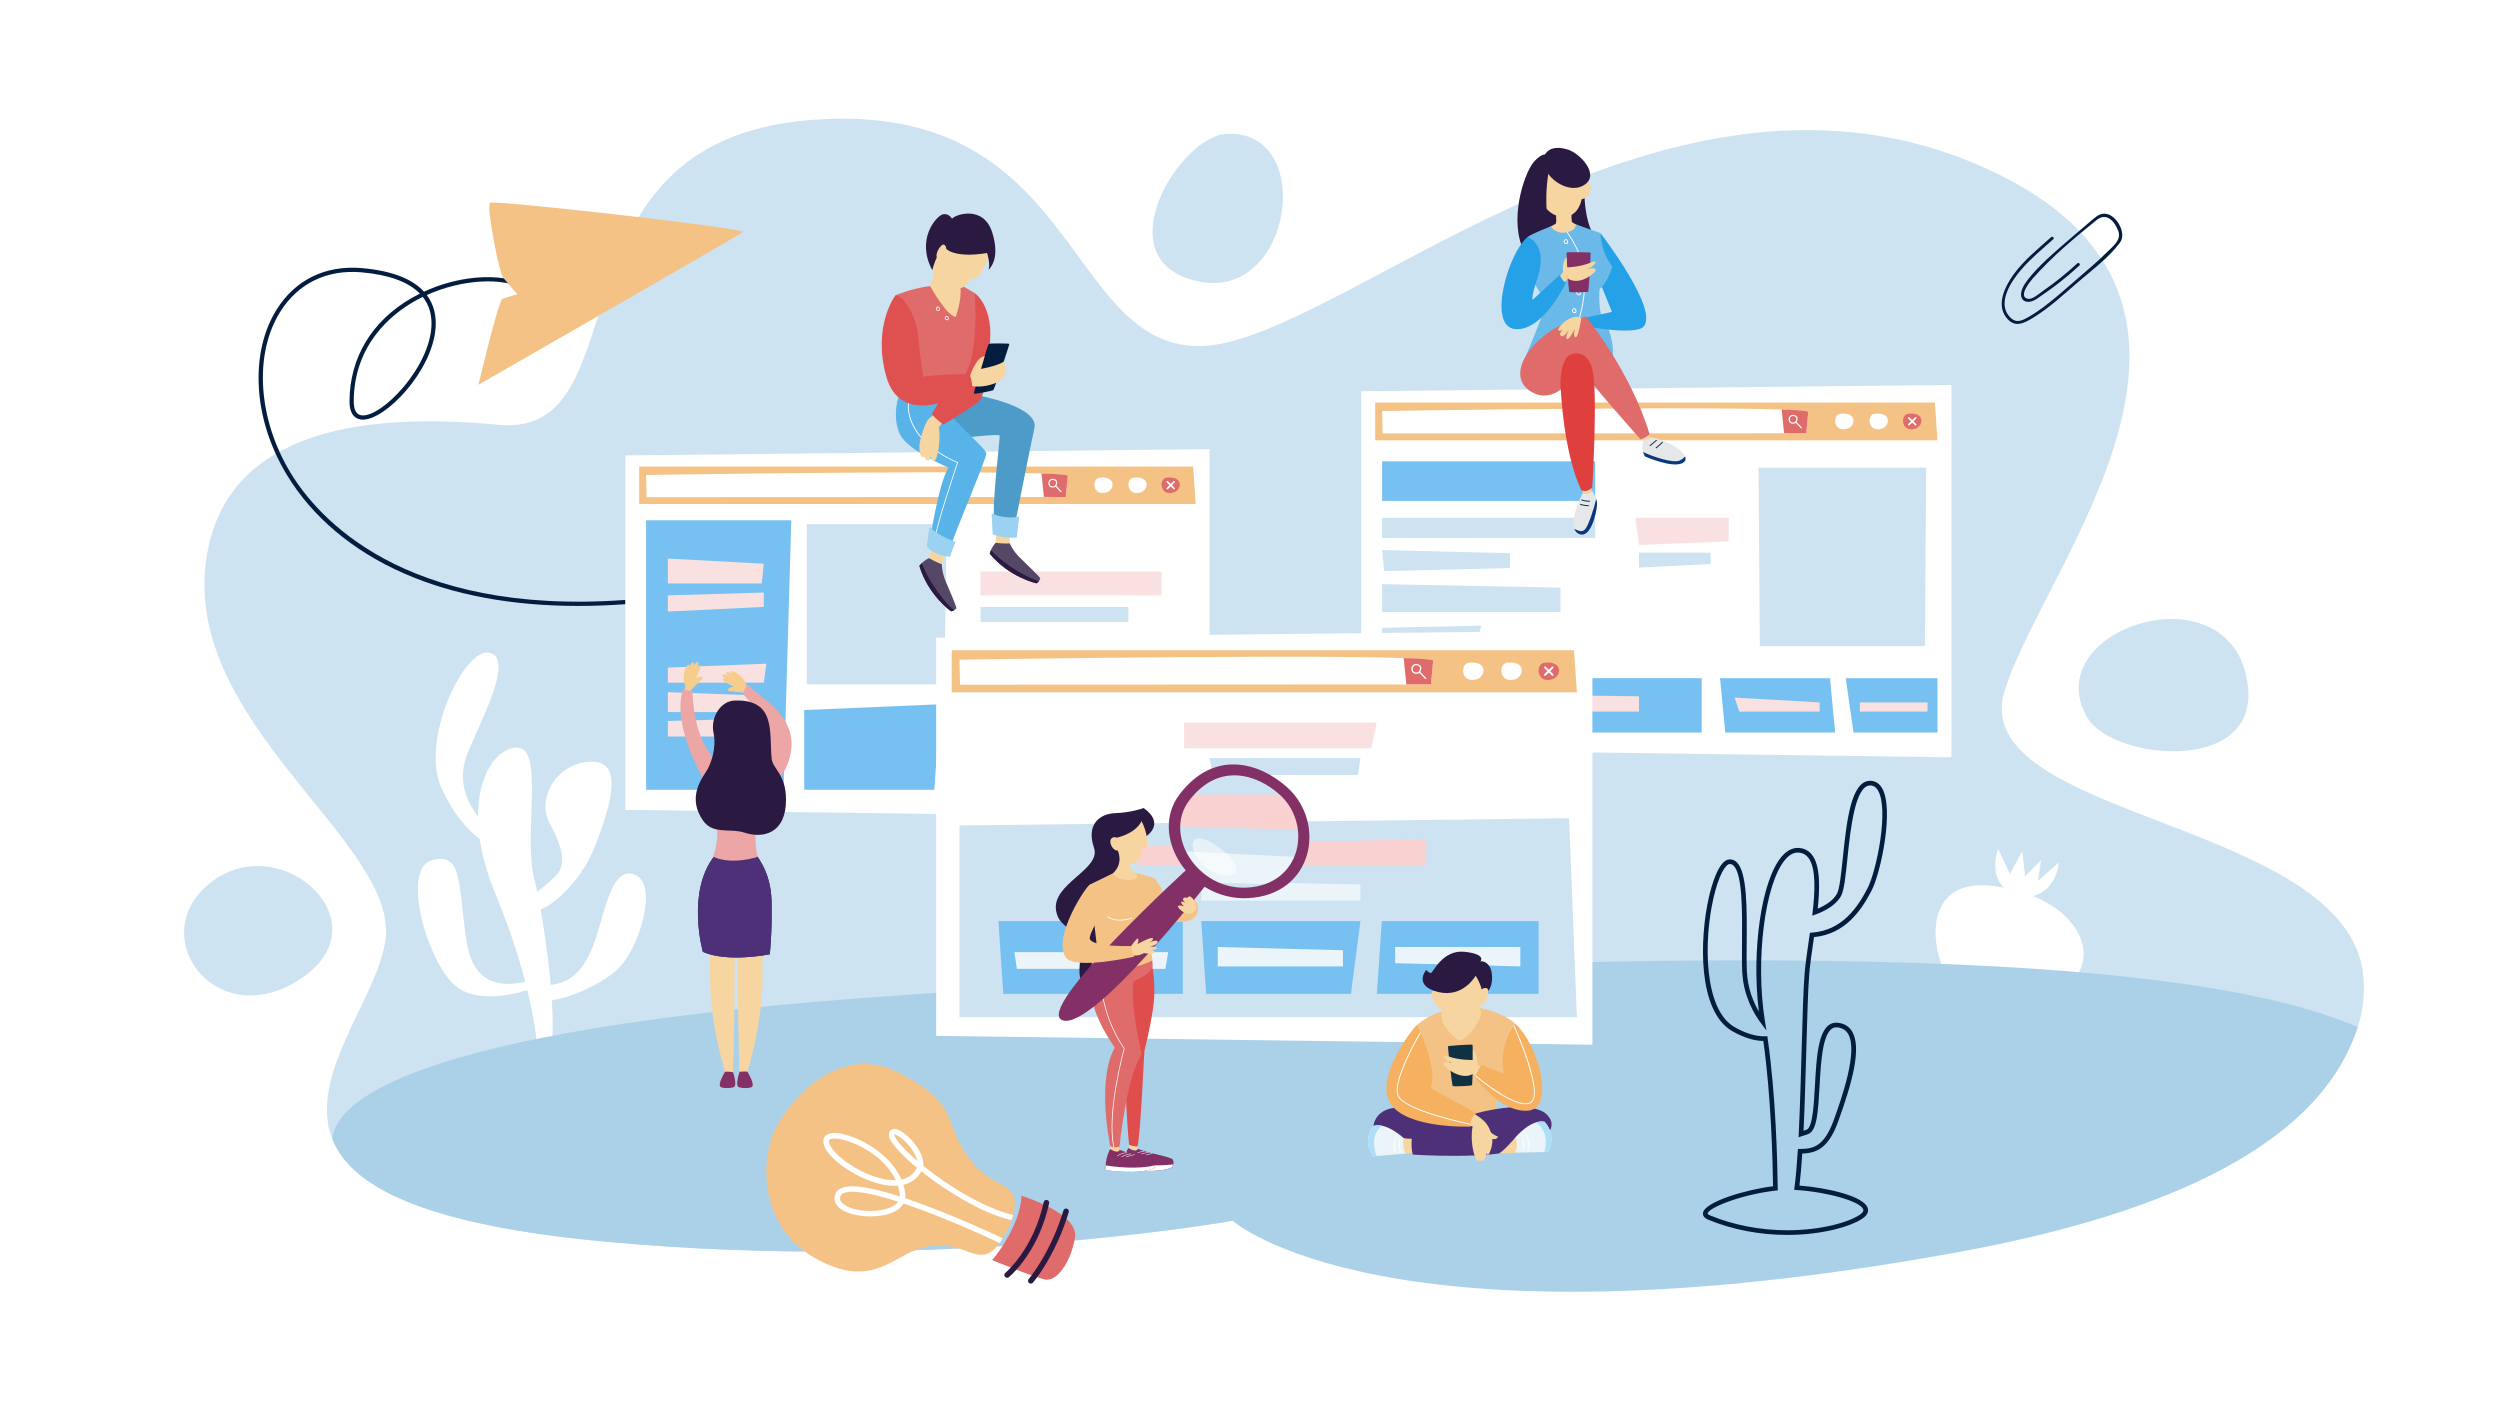 <?xml version="1.0" encoding="utf-8"?>
<!-- Generator: Adobe Illustrator 27.5.0, SVG Export Plug-In . SVG Version: 6.00 Build 0)  -->
<svg version="1.1" id="Layer_1" xmlns="http://www.w3.org/2000/svg" xmlns:xlink="http://www.w3.org/1999/xlink" x="0px" y="0px"
	 viewBox="0 0 1920 1080" style="enable-background:new 0 0 1920 1080;" xml:space="preserve">
<g>
	<rect x="0" y="0" style="fill:#FFFFFF;" width="1920" height="1080"/>
	<g>
		<path style="fill:#CDE3F1;" d="M1499.996,953.56c112.081,0,326.51-84.09,315.034-203.973S1508.977,629.25,1539.577,530.43
			c30.6-98.82,213.231-306.529-24.391-405.46C1269.022,22.483,1023.2,267.343,919.925,265.793
			c-103.275-1.55-91.8-190.612-298.351-173.565S495.349,337.079,382.511,326.231c-112.838-10.848-212.478,8.464-224.477,106.225
			C143.086,554.235,297.768,642.97,296.448,715.938c-1.358,75.097-175.633,205.668,168.044,237.621
			c259.266,24.105,482.115-16.024,482.115-16.024l311.136,5.295L1499.996,953.56z"/>
	</g>
	<g>
		<g>
			<path style="fill:#FFFFFF;" d="M424.057,798.59c2.288-29.377-5.66-90.647-13.952-124.577
				c-8.292-33.93,8.491-100.733-13.531-99.826c-22.022,0.907-44.458,43.874-16.039,112.39
				c28.419,68.516,31.647,113.722,31.647,113.722L424.057,798.59z"/>
		</g>
		<g>
			<path style="fill:#FFFFFF;" d="M406.751,700.465c15.455,0.1,40.064-24.672,49.822-49.637
				c9.758-24.965,24.535-65.521-1.455-65.858c-25.99-0.337-44.01,27.13-32.835,47.649c11.176,20.519,12.423,32.679,3.787,40.797
				c-8.636,8.118-20.8,17.395-20.8,17.395L406.751,700.465z"/>
		</g>
		<g>
			<path style="fill:#FFFFFF;" d="M373.087,633.989c-10.298-10.772-23.775-29.921-14.492-54.086
				c9.283-24.165,36.92-73.488,17.616-78.555c-19.305-5.068-53.96,66.947-37.176,103.898c16.784,36.951,39.685,45.332,39.685,45.332
				L373.087,633.989z"/>
		</g>
		<g>
			<path style="fill:#FFFFFF;" d="M416.933,756.829c16.481-0.459,28.067-5.857,37.601-28.009c9.533-22.152,13.44-64.131,32.6-57.242
				s3.969,57.873-13.561,73.46c-16.818,14.953-49.766,26.254-55.012,22.403C413.315,763.591,416.933,756.829,416.933,756.829z"/>
		</g>
		<g>
			<path style="fill:#FFFFFF;" d="M408.918,752.627c-5.652,0.919-43.656,15.568-50.521-29.193
				c-6.865-44.761-2.631-69.496-26.907-62.685c-24.276,6.811-2.08,83.075,20.608,98.123s61.345-1.437,61.345-1.437L408.918,752.627z
				"/>
		</g>
	</g>
	<g>
		<path style="fill:#031D3F;" d="M444.042,465.358c-50.973,0.001-95.825-8.356-133.724-24.953
			c-39.432-17.268-70.584-43.486-90.088-75.821c-12.983-21.523-20.423-45.151-21.514-68.328
			c-1.045-22.194,3.691-42.402,13.695-58.441c14.357-23.017,37.652-34.348,65.61-31.898c25.024,2.191,39.55,9.244,47.612,18.066
			c12.362-5.688,25.94-9.412,39.153-10.667c16.211-1.536,30.485,0.687,40.201,6.268l-1.62,2.82
			c-17.276-9.925-48.795-7.848-75.575,4.181c5.831,7.775,7.262,16.615,6.779,24.612c-2.023,33.508-38.678,71.682-56.226,71.093
			c-3.739-0.125-10-2.144-9.926-14.273c0.206-33.466,17.188-61.591,47.817-79.193c2.026-1.164,4.101-2.273,6.218-3.323
			c-8.73-8.963-23.763-14.51-44.718-16.346c-26.663-2.332-48.891,8.453-62.567,30.38c-20.243,32.454-17.09,82.032,7.844,123.368
			c20.248,33.567,85.871,110.308,257.414,97.847l0.235,3.244C468.135,464.904,455.918,465.358,444.042,465.358z M324.685,228.037
			c-2.323,1.127-4.602,2.33-6.827,3.608c-17.134,9.846-45.918,32.864-46.186,76.394c-0.044,7.149,2.238,10.851,6.782,11.001
			c7.592,0.251,20.245-8.557,31.496-21.918c12.728-15.117,20.518-31.927,21.376-46.12
			C331.872,241.962,329.624,234.28,324.685,228.037z"/>
	</g>
	<g>
		<g>
			<g>
				<path style="fill:#F5C286;" d="M403.302,232.922c-2.256-3.011-16.353-18.784-17.222-20.478
					c-0.869-1.695,60.52-28.414,60.52-28.414l108.142-6.262l15.505,0.608l-55.024,23.826c0,0-65.164,23.471-67.62,24.585
					C445.147,227.902,403.302,232.922,403.302,232.922z"/>
			</g>
		</g>
		<g>
			<g>
				<path style="fill:#F5C286;" d="M403.302,232.922c-2.256-3.011-16.353-18.784-17.222-20.478
					c-0.869-1.695,60.52-28.414,60.52-28.414l108.142-6.262l15.505,0.608l-55.024,23.826c0,0-65.164,23.471-67.62,24.585
					C445.147,227.902,403.302,232.922,403.302,232.922z"/>
			</g>
		</g>
		<g>
			<g>
				<path style="fill:#F5C286;" d="M367.448,295.515c0,0,15.009-63.432,18.322-65.913c3.313-2.482,180.789-49.873,184.477-51.226
					C573.935,177.023,367.448,295.515,367.448,295.515z"/>
			</g>
		</g>
		<g>
			<g>
				<path style="fill:#F5C286;" d="M386.08,212.444c-1.879-0.097-13.141-54.567-9.603-56.747
					c3.538-2.181,202.654,20.182,193.769,22.679C561.361,180.873,389.015,212.596,386.08,212.444z"/>
			</g>
		</g>
	</g>
	<g>
		<g>
			<path style="fill:#FFFFFF;" d="M1495.412,749.404c-12.504-19.365-19.642-75.237,34.38-69.066
				c54.023,6.172,79.38,40.059,67.618,64.836s-41.433,19.827-41.433,19.827L1495.412,749.404z"/>
		</g>
		<g>
			<path style="fill:#FFFFFF;" d="M1540.546,683.178c-13.893-11.663-5.95-31.123-5.95-31.123l9.024,19.187l9.533-17.603
				l2.108,19.369l12.319-12.458l-2.384,15.952l15.86-14.052c0,0-0.968,22.505-22.293,26.312
				C1537.438,692.568,1540.546,683.178,1540.546,683.178z"/>
		</g>
	</g>
	<g>
		<path style="fill:#CDE3F1;" d="M157.797,681.184c-45.384,41.671,10.85,113.699,74.646,69.471
			C296.239,706.427,211.058,632.281,157.797,681.184z"/>
	</g>
	<g>
		<path style="fill:#CDE3F1;" d="M941.55,102.821c-35.758,2.173-94.534,97.427-21.529,113.257
			C993.026,231.908,1011.205,98.589,941.55,102.821z"/>
	</g>
	<g>
		<path style="fill:#CDE3F1;" d="M1602.95,550.964c19.506,34.056,141.596,45.493,121.671-33.884
			C1704.697,437.702,1564.954,484.624,1602.95,550.964z"/>
	</g>
	<g>
		<g>
			<g>
				<polygon style="fill:#FFFFFF;" points="480.258,349.761 480.258,621.955 928.898,627.977 928.898,344.943 				"/>
			</g>
		</g>
		<g>
			<g>
				<polygon style="fill:#F5C286;" points="490.91,358.319 490.91,387.084 918.297,387.084 916.325,358.319 				"/>
			</g>
		</g>
		<g>
			<g>
				<path style="fill:#FFFFFF;" d="M844.369,366.857c-6.105,0.71-5.444,14.551,5.36,11.344
					C856.243,376.267,857.422,365.339,844.369,366.857z"/>
			</g>
		</g>
		<g>
			<g>
				<path style="fill:#FFFFFF;" d="M870.502,366.857c-6.105,0.71-5.444,14.551,5.36,11.344
					C882.375,376.267,883.555,365.339,870.502,366.857z"/>
			</g>
		</g>
		<g>
			<g>
				<path style="fill:#DF6B6A;" d="M895.972,366.857c-6.105,0.71-5.444,14.551,5.36,11.344
					C907.845,376.267,909.024,365.339,895.972,366.857z"/>
			</g>
		</g>
		<g>
			<g>
				<path style="fill:#FFFFFF;" d="M896.485,375.834c-0.168,0-0.336-0.065-0.464-0.194c-0.253-0.256-0.25-0.668,0.006-0.921
					l5.211-5.143c0.255-0.252,0.667-0.25,0.921,0.006c0.253,0.256,0.25,0.668-0.006,0.921l-5.211,5.143
					C896.816,375.772,896.651,375.834,896.485,375.834z"/>
			</g>
		</g>
		<g>
			<g>
				<path style="fill:#FFFFFF;" d="M901.696,375.834c-0.165,0-0.331-0.062-0.457-0.188l-5.211-5.143
					c-0.256-0.253-0.259-0.665-0.006-0.921c0.254-0.256,0.666-0.259,0.921-0.006l5.211,5.143c0.256,0.253,0.259,0.665,0.006,0.921
					C902.032,375.77,901.864,375.834,901.696,375.834z"/>
			</g>
		</g>
		<g>
			<g>
				<g>
					<path style="fill:#FFFFFF;" d="M496.2,364.786c0,0,301.633-4.835,323.86,0.424l-1.543,16.487l-321.931,0.156L496.2,364.786z"/>
				</g>
			</g>
			<g>
				<g>
					<path style="fill:#DF6B6A;" d="M801.689,381.656l16.829,0.041l1.543-16.487c-4.536-1.073-12.286-1.344-20.185-1.524
						L801.689,381.656z"/>
				</g>
			</g>
			<g>
				<g>
					<g>
						<path style="fill:#FFFFFF;" d="M808.44,374.45c-0.148,0-0.302-0.005-0.463-0.016c-0.878-0.059-1.616-0.443-2.134-1.11
							c-0.666-0.859-0.824-1.991-0.685-2.732c0.348-1.861,1.549-2.928,3.297-2.928l0.083,0.001c1.172,0.021,2.247,0.519,2.875,1.33
							c0.533,0.689,0.697,1.539,0.475,2.458C811.379,373.554,810.348,374.45,808.44,374.45z M808.454,368.583
							c-1.642,0-2.208,1.184-2.393,2.178c-0.101,0.538,0.042,1.398,0.508,2c0.357,0.461,0.852,0.716,1.469,0.757
							c1.744,0.116,2.511-0.439,2.955-2.28c0.156-0.647,0.052-1.212-0.309-1.68c-0.452-0.584-1.281-0.957-2.164-0.973
							L808.454,368.583z"/>
					</g>
				</g>
				<g>
					<g>
						<path style="fill:#FFFFFF;" d="M814.865,378.019c-0.121,0-0.242-0.047-0.332-0.142l-4.197-4.388
							c-0.175-0.183-0.169-0.474,0.014-0.65c0.183-0.176,0.474-0.169,0.649,0.014l4.197,4.388c0.175,0.183,0.169,0.474-0.014,0.65
							C815.093,377.977,814.979,378.019,814.865,378.019z"/>
					</g>
				</g>
			</g>
		</g>
		<g>
			<polygon style="fill:#76C1F1;" points="496.2,399.551 496.2,606.551 601.733,606.551 607.704,399.551 			"/>
		</g>
		<g>
			<polygon style="fill:#CDE3F1;" points="619.646,402.548 619.646,525.626 725.247,525.626 727.127,402.548 			"/>
		</g>
		<g>
			<polygon style="fill:#76C1F1;" points="617.635,545.31 617.635,606.551 717.561,606.551 722.151,540.868 			"/>
		</g>
		<g>
			<polygon style="fill:#76C1F1;" points="730.998,540.868 730.998,606.551 830.743,606.551 833.612,540.868 			"/>
		</g>
		<g>
			<polygon style="fill:#76C1F1;" points="840.505,540.868 843.349,606.551 918.297,606.551 918.297,540.868 			"/>
		</g>
		<g>
			<rect x="753.002" y="438.912" style="fill:#F9E1E1;" width="139.105" height="18.36"/>
		</g>
		<g>
			<rect x="753.002" y="466.093" style="fill:#CDE3F1;" width="113.635" height="11.574"/>
		</g>
		<g>
			<polygon style="fill:#F9E1E1;" points="512.929,428.977 512.929,448.092 585.029,448.092 586.577,432.958 			"/>
		</g>
		<g>
			<polygon style="fill:#F9E1E1;" points="512.929,457.272 512.929,469.672 586.577,466.093 586.577,455.075 			"/>
		</g>
		<g>
			<polygon style="fill:#F9E1E1;" points="512.929,512.688 512.929,524.299 586.577,524.299 588.568,509.702 			"/>
		</g>
		<g>
			<polygon style="fill:#F9E1E1;" points="512.929,531.598 512.929,546.858 576.293,546.858 576.293,533.92 			"/>
		</g>
		<g>
			<polygon style="fill:#F9E1E1;" points="512.929,553.714 512.929,565.657 591.664,565.657 591.664,551.502 			"/>
		</g>
	</g>
	<g>
		<g>
			<g>
				<polygon style="fill:#FFFFFF;" points="1045.372,300.482 1045.372,575.529 1498.711,581.614 1498.711,295.614 				"/>
			</g>
		</g>
		<g>
			<g>
				<polygon style="fill:#F5C286;" points="1056.135,309.13 1056.135,338.196 1488,338.196 1486.007,309.13 				"/>
			</g>
		</g>
		<g>
			<g>
				<path style="fill:#FFFFFF;" d="M1413.297,317.758c-6.169,0.717-5.501,14.704,5.416,11.463
					C1425.295,327.267,1426.487,316.224,1413.297,317.758z"/>
			</g>
		</g>
		<g>
			<g>
				<path style="fill:#FFFFFF;" d="M1439.704,317.758c-6.169,0.717-5.501,14.704,5.416,11.463
					C1451.702,327.267,1452.893,316.224,1439.704,317.758z"/>
			</g>
		</g>
		<g>
			<g>
				<path style="fill:#DF6B6A;" d="M1465.44,317.758c-6.169,0.717-5.501,14.704,5.416,11.463
					C1477.438,327.267,1478.63,316.224,1465.44,317.758z"/>
			</g>
		</g>
		<g>
			<g>
				<path style="fill:#FFFFFF;" d="M1465.959,326.829c-0.17,0-0.339-0.065-0.469-0.196c-0.255-0.259-0.253-0.676,0.006-0.931
					l5.265-5.197c0.258-0.255,0.674-0.253,0.931,0.006c0.255,0.259,0.253,0.676-0.006,0.931l-5.265,5.197
					C1466.293,326.766,1466.126,326.829,1465.959,326.829z"/>
			</g>
		</g>
		<g>
			<g>
				<path style="fill:#FFFFFF;" d="M1471.225,326.829c-0.167,0-0.334-0.063-0.462-0.19l-5.265-5.197
					c-0.259-0.255-0.262-0.672-0.006-0.931c0.256-0.259,0.673-0.261,0.931-0.006l5.265,5.197c0.259,0.255,0.262,0.672,0.006,0.931
					C1471.564,326.764,1471.394,326.829,1471.225,326.829z"/>
			</g>
		</g>
		<g>
			<g>
				<g>
					<path style="fill:#FFFFFF;" d="M1061.481,315.665c0,0,304.793-4.885,327.253,0.429l-1.559,16.659l-325.303,0.158
						L1061.481,315.665z"/>
				</g>
			</g>
			<g>
				<g>
					<path style="fill:#DF6B6A;" d="M1370.17,332.712l17.005,0.041l1.559-16.659c-4.583-1.084-12.415-1.358-20.397-1.54
						L1370.17,332.712z"/>
				</g>
			</g>
			<g>
				<g>
					<g>
						<path style="fill:#FFFFFF;" d="M1376.991,325.43c-0.15,0-0.305-0.005-0.468-0.016c-0.888-0.059-1.633-0.447-2.156-1.122
							c-0.673-0.868-0.833-2.012-0.693-2.761c0.352-1.88,1.566-2.959,3.331-2.959l0.084,0.001c1.185,0.021,2.271,0.524,2.905,1.344
							c0.538,0.697,0.704,1.555,0.48,2.483C1379.962,324.524,1378.92,325.43,1376.991,325.43z M1377.005,319.501
							c-1.659,0-2.231,1.197-2.418,2.201c-0.102,0.544,0.042,1.413,0.514,2.021c0.361,0.466,0.86,0.723,1.484,0.765
							c1.763,0.117,2.537-0.443,2.986-2.304c0.158-0.654,0.053-1.225-0.312-1.698c-0.456-0.59-1.294-0.967-2.187-0.984
							L1377.005,319.501z"/>
					</g>
				</g>
				<g>
					<g>
						<path style="fill:#FFFFFF;" d="M1383.484,329.037c-0.122,0-0.244-0.048-0.335-0.143l-4.241-4.434
							c-0.177-0.185-0.171-0.479,0.015-0.656c0.185-0.178,0.479-0.171,0.656,0.015l4.241,4.434c0.177,0.185,0.171,0.479-0.015,0.656
							C1383.715,328.994,1383.599,329.037,1383.484,329.037z"/>
					</g>
				</g>
			</g>
		</g>
		<g>
			<rect x="1061.481" y="354.298" style="fill:#76C1F1;" width="163.626" height="30.418"/>
		</g>
		<g>
			<polygon style="fill:#CDE3F1;" points="1350.583,359.111 1351.535,496.218 1478.351,496.218 1479.302,359.111 			"/>
		</g>
		<g>
			<rect x="1061.481" y="520.848" style="fill:#76C1F1;" width="245.414" height="41.756"/>
		</g>
		<g>
			<polygon style="fill:#76C1F1;" points="1320.973,520.848 1324.995,562.604 1409.392,562.604 1405.445,520.848 			"/>
		</g>
		<g>
			<polygon style="fill:#76C1F1;" points="1417.512,520.848 1423.506,562.604 1488,562.604 1488,520.848 			"/>
		</g>
		<g>
			<rect x="1061.481" y="397.656" style="fill:#CDE3F1;" width="163.626" height="15.536"/>
		</g>
		<g>
			<polygon style="fill:#CDE3F1;" points="1061.481,422.462 1062.965,438.614 1159.733,436.237 1159.733,424.839 			"/>
		</g>
		<g>
			<polygon style="fill:#F9E1E1;" points="1256.053,397.656 1258.735,418.555 1327.677,415.758 1327.677,397.656 			"/>
		</g>
		<g>
			<polygon style="fill:#CDE3F1;" points="1258.735,424.465 1258.735,435.902 1313.711,433.19 1313.711,424.465 			"/>
		</g>
		<g>
			<polygon style="fill:#CDE3F1;" points="1061.481,448.61 1061.481,470.064 1198.395,470.064 1198.395,451.292 			"/>
		</g>
		<g>
			<polygon style="fill:#CDE3F1;" points="1061.481,482.132 1061.481,491.189 1135.15,489.789 1137.608,480.491 			"/>
		</g>
		<g>
			<polygon style="fill:#CDE3F1;" points="1061.481,500.234 1061.481,510.291 1198.395,510.291 1198.395,496.218 			"/>
		</g>
		<g>
			<polygon style="fill:#F9E1E1;" points="1072.016,532.416 1072.016,546.495 1258.735,546.495 1258.735,534.762 			"/>
		</g>
		<g>
			<polygon style="fill:#F9E1E1;" points="1332.149,535.768 1335.836,546.495 1397.517,546.495 1397.517,539.455 			"/>
		</g>
		<g>
			<rect x="1428.358" y="539.455" style="fill:#F9E1E1;" width="51.959" height="7.04"/>
		</g>
	</g>
	<g>
		<path style="fill:#ABD1E8;" d="M1810.722,788.818L1810.722,788.818c-167.615-73.347-663.231-54.995-1113.291-24.868
			c-397.491,26.607-439.836,86.06-442.244,110.741c14.115,35.837,67.804,65.712,209.306,78.868
			c259.267,24.105,482.115-16.024,482.115-16.024s117.493,104.926,559.224,23.733
			C1642.761,936.099,1779.302,887.414,1810.722,788.818z"/>
	</g>
	<g>
		<g>
			<g>
				<polygon style="fill:#FFFFFF;" points="718.964,489.766 718.964,795.547 1222.962,802.313 1222.962,484.354 				"/>
			</g>
		</g>
		<g>
			<g>
				<polygon style="fill:#F5C286;" points="730.929,499.38 730.929,531.694 1211.053,531.694 1208.838,499.38 				"/>
			</g>
		</g>
		<g>
			<g>
				<path style="fill:#FFFFFF;" d="M1128.003,508.972c-6.859,0.798-6.116,16.347,6.021,12.744
					C1141.342,519.543,1142.667,507.267,1128.003,508.972z"/>
			</g>
		</g>
		<g>
			<g>
				<path style="fill:#FFFFFF;" d="M1157.36,508.972c-6.859,0.798-6.116,16.347,6.021,12.744
					C1170.699,519.543,1172.024,507.267,1157.36,508.972z"/>
			</g>
		</g>
		<g>
			<g>
				<path style="fill:#DF6B6A;" d="M1185.973,508.972c-6.859,0.798-6.116,16.347,6.021,12.744
					C1199.311,519.543,1200.637,507.267,1185.973,508.972z"/>
			</g>
		</g>
		<g>
			<g>
				<path style="fill:#FFFFFF;" d="M1186.55,519.057c-0.189,0-0.377-0.073-0.521-0.218c-0.284-0.288-0.281-0.751,0.007-1.035
					l5.854-5.777c0.287-0.283,0.75-0.281,1.035,0.007c0.284,0.288,0.281,0.751-0.007,1.035l-5.854,5.777
					C1186.921,518.986,1186.736,519.057,1186.55,519.057z"/>
			</g>
		</g>
		<g>
			<g>
				<path style="fill:#FFFFFF;" d="M1192.404,519.057c-0.186,0-0.372-0.07-0.514-0.211l-5.854-5.777
					c-0.288-0.284-0.291-0.747-0.007-1.035c0.285-0.288,0.748-0.29,1.035-0.007l5.854,5.777c0.288,0.284,0.291,0.747,0.007,1.035
					C1192.781,518.984,1192.592,519.057,1192.404,519.057z"/>
			</g>
		</g>
		<g>
			<g>
				<g>
					<path style="fill:#FFFFFF;" d="M736.872,506.646c0,0,338.852-5.431,363.822,0.477l-1.733,18.521l-361.655,0.175
						L736.872,506.646z"/>
				</g>
			</g>
			<g>
				<g>
					<path style="fill:#DF6B6A;" d="M1080.056,525.597l18.905,0.046l1.733-18.521c-5.095-1.205-13.802-1.51-22.676-1.712
						L1080.056,525.597z"/>
				</g>
			</g>
			<g>
				<g>
					<g>
						<path style="fill:#FFFFFF;" d="M1087.64,517.502c-0.166,0-0.339-0.006-0.52-0.018c-0.987-0.066-1.816-0.497-2.398-1.247
							c-0.748-0.965-0.926-2.236-0.77-3.069c0.391-2.09,1.741-3.289,3.703-3.289l0.093,0.001c1.317,0.024,2.524,0.583,3.229,1.494
							c0.598,0.775,0.783,1.729,0.534,2.761C1090.942,516.495,1089.785,517.502,1087.64,517.502z M1087.656,510.91
							c-1.844,0-2.48,1.331-2.689,2.447c-0.113,0.605,0.047,1.57,0.571,2.246c0.401,0.518,0.957,0.804,1.65,0.85
							c1.959,0.13,2.821-0.493,3.32-2.562c0.176-0.727,0.059-1.362-0.347-1.888c-0.507-0.656-1.439-1.076-2.431-1.093
							L1087.656,510.91z"/>
					</g>
				</g>
				<g>
					<g>
						<path style="fill:#FFFFFF;" d="M1094.858,521.511c-0.136,0-0.271-0.053-0.373-0.159l-4.715-4.93
							c-0.197-0.206-0.19-0.533,0.016-0.73c0.205-0.197,0.532-0.19,0.73,0.016l4.715,4.93c0.197,0.206,0.19,0.533-0.016,0.73
							C1095.115,521.464,1094.986,521.511,1094.858,521.511z"/>
					</g>
				</g>
			</g>
		</g>
		<g>
			<polygon style="fill:#CDE3F1;" points="736.872,633.96 736.872,781.179 1211.053,781.179 1205.055,628.406 			"/>
		</g>
		<g>
			<polygon style="fill:#F9E1E1;" points="909.394,554.946 909.394,574.692 1053.223,574.692 1057.225,554.946 			"/>
		</g>
		<g>
			<polygon style="fill:#76C1F1;" points="766.781,707.374 770.508,763.269 908.4,763.269 908.4,707.374 			"/>
		</g>
		<g>
			<polygon style="fill:#76C1F1;" points="922.562,707.374 926.289,763.269 1037.54,763.269 1044.802,707.374 			"/>
		</g>
		<g>
			<polygon style="fill:#76C1F1;" points="1061.2,707.374 1057.473,763.269 1181.632,763.269 1181.632,707.374 			"/>
		</g>
		<g>
			<polygon style="fill:#F9D1D1;" points="873.653,650.222 873.653,664.633 1095.374,664.633 1095.374,644.259 			"/>
		</g>
		<g>
			<polygon style="fill:#EBF4F9;" points="922.562,676.807 922.562,691.714 1044.802,691.714 1044.802,679.292 			"/>
		</g>
		<g>
			<polygon style="fill:#EBF4F9;" points="935.233,727.303 935.233,742.21 1031.385,742.21 1031.385,729.787 			"/>
		</g>
		<g>
			<polygon style="fill:#EBF4F9;" points="1167.628,742.21 1167.628,727.303 1071.476,727.303 1071.476,739.726 			"/>
		</g>
		<g>
			<polygon style="fill:#CDE3F1;" points="928.898,582.146 931.506,595.19 1042.938,595.19 1044.802,582.146 			"/>
		</g>
		<g>
			<polygon style="fill:#EBF4F9;" points="779.079,731.219 780.943,744.074 894.984,744.074 897.22,731.219 			"/>
		</g>
	</g>
	<g>
		<path style="fill:#031D3F;" d="M1372.517,948.422c-21.144,0-42.111-4.055-60.639-11.724c-3.684-1.525-4.197-3.666-3.98-5.194
			c1.188-8.359,32.345-17.813,53.798-20.475c-0.268-20.714-1.537-69.353-7.477-111.576c-7.18-0.107-15.14-2.604-23.666-7.423
			c-26.926-15.223-25.384-71.331-18.087-103.122c1.953-8.513,7.387-28.369,15.622-28.892c2.248-0.148,4.229,0.65,5.906,2.344
			c7.895,7.959,7.664,36.272,7.461,61.252c-0.068,8.412-0.133,16.358,0.149,22.442c0.606,13.076,5.03,23.636,9.202,30.824
			c-5.783-46.64,1.899-100.688,17.484-118.979c4.174-4.9,8.827-7.151,13.712-6.651c3.896,0.398,7.086,2.109,9.483,5.087
			c6.753,8.385,6.136,26.113,4.529,41.5c5.61-2.371,11.922-6.098,14.808-11.529c1.982-3.731,3.174-15.153,4.436-27.246
			c2.904-27.848,6.197-59.411,21.056-59.411l0.252,0.003c3.662,0.094,6.705,2.015,8.8,5.556c9.529,16.109-0.957,65.144-7.906,78.587
			c-8.027,15.529-20.296,33.531-44.292,35.914l-0.455,3.124c-1.297,8.884-2.522,17.275-3.143,24.446
			c-1.013,11.725-1.611,33.243-2.305,58.159c-0.56,20.138-1.191,42.85-2.147,62.949c0.713-0.234,1.463-0.481,2.251-0.738
			c4.707-1.539,5.652-18.654,6.486-33.755c1.317-23.832,2.679-48.476,16.46-48.476c0.411,0,0.836,0.024,1.261,0.071
			c4.755,0.532,8.351,2.7,10.687,6.444c7.988,12.801-0.272,40.726-10.389,68.996c-7.179,20.062-15.98,24.686-27.729,25.001
			c-0.647,9.979-1.362,18.057-2.176,24.573c20.878,1.666,49.896,7.996,52.509,17.533c0.525,1.916,0.267,4.81-3.949,7.709
			C1421.656,941.852,1399.718,948.422,1372.517,948.422z M1357.313,795.801l0.229,1.592c6.321,43.919,7.527,95.198,7.753,115.206
			l0.019,1.622l-1.612,0.178c-26.065,2.879-51.615,13.086-52.259,17.61c-0.051,0.357,0.674,0.913,1.805,1.381
			c18.097,7.492,38.592,11.451,59.27,11.451c26.437,0,47.552-6.243,55.983-12.043c1.993-1.372,2.844-2.654,2.525-3.814
			c-1.661-6.063-26.541-13.377-51.194-15.048l-1.907-0.129l0.254-1.896c0.95-7.081,1.768-16.196,2.5-27.866l0.106-1.687l1.991,0.01
			c9.643,0,18.234-1.704,25.728-22.646c5.654-15.799,18.895-52.799,10.723-65.893c-1.752-2.808-4.384-4.372-8.048-4.781
			c-0.294-0.033-0.582-0.05-0.862-0.05c-10.394,0-11.774,25.003-12.885,45.093c-1.07,19.365-1.915,34.661-8.948,36.96
			c-1.757,0.574-3.318,1.09-4.713,1.555l-2.484,0.828l0.13-2.615c1.026-20.688,1.688-44.484,2.272-65.48
			c0.694-24.972,1.294-46.539,2.316-58.368c0.629-7.276,1.861-15.718,3.166-24.655l0.865-5.951l1.438-0.103
			c23.173-1.666,35.05-19.104,42.808-34.111c6.85-13.251,16.634-60.532,8.005-75.119c-1.476-2.495-3.376-3.737-5.809-3.799
			l-0.162-0.003c-11.632,0-15.16,33.822-17.495,56.202c-1.411,13.525-2.526,24.209-4.834,28.555
			c-3.896,7.333-12.729,11.815-19.453,14.282l-2.723,0.999l0.327-2.882c1.603-14.122,2.991-33.82-3.438-41.804
			c-1.801-2.236-4.109-3.47-7.059-3.771c-3.698-0.381-7.243,1.442-10.624,5.411c-15.625,18.338-23.037,77.443-15.55,124.004
			l1.153,7.171l-4.354-5.813c-4.941-6.599-13.361-20.486-14.237-39.363c-0.287-6.182-0.222-14.175-0.153-22.638
			c0.188-23.079,0.422-51.802-6.422-58.701c-0.942-0.95-1.959-1.354-3.139-1.293c-3.11,0.198-8.306,8.456-12.359,26.12
			c-7.588,33.063-7.529,85.698,16.359,99.204c8.174,4.62,15.705,6.963,22.386,6.963c0.34,0,0.675-0.006,1.007-0.017
			L1357.313,795.801z"/>
	</g>
	<g>
		<g>
			<g>
				<path style="fill:#25A1E8;" d="M1229.159,178.994c0,0,46.845,60.828,32.395,72.481l-23.597-11.973l-9.264-22.898l-2.272-24.646
					L1229.159,178.994z"/>
			</g>
		</g>
		<g>
			<g>
				<g>
					<polygon style="fill:#F7D5A0;" points="1214.535,374.006 1216.283,379.861 1222.488,379.075 1221.789,371.297 					"/>
				</g>
			</g>
		</g>
		<g>
			<g>
				<g>
					<path style="fill:#E6E7E8;" d="M1215.771,378.145c0,0,0.394,1.731,3.556,1.33c3.162-0.401,3.162-2.935,3.162-2.935
						s3.496,5.331,4.02,9.351c0.524,4.02-4.108,29.365-14.333,23.947S1215.771,378.145,1215.771,378.145z"/>
				</g>
			</g>
		</g>
		<g>
			<g>
				<g>
					<path style="fill:#06397D;" d="M1226.508,385.892c-0.109-0.835-0.35-1.727-0.658-2.617c-1.645,7.434-6.048,20.568-8.373,23.068
						c-2.215,2.382-4.025,1.841-8.369-0.124c0.583,1.557,1.558,2.82,3.067,3.62C1222.401,415.257,1227.033,389.912,1226.508,385.892
						z"/>
				</g>
			</g>
		</g>
		<g>
			<g>
				<g>
					<path style="fill:#F7D5A0;" d="M1259.632,334.939l2.534,3.321c4.087,2.067,5.872,1.484,4.749-2.447l-2.039-5.856
						L1259.632,334.939z"/>
				</g>
			</g>
		</g>
		<g>
			<g>
				<g>
					<path style="fill:#E6E7E8;" d="M1262.166,338.26c0,0-2.418,5.419,1.107,12.236c0,0,22.403,9.963,29.657,4.632
						c7.254-5.331-11.391-17.305-26.015-19.315C1266.915,335.813,1267.76,338.26,1262.166,338.26z"/>
				</g>
			</g>
		</g>
		<g>
			<g>
				<g>
					<path style="fill:#06397D;" d="M1263.273,350.496c0,0,22.403,9.963,29.657,4.632c1.683-1.237,1.958-2.834,1.227-4.579
						c-1.004,1.208-2.385,2.366-4.286,3.18c-5.269,2.258-21.937-3.521-27.916-6.583
						C1262.252,348.211,1262.671,349.331,1263.273,350.496z"/>
				</g>
			</g>
		</g>
		<g>
			<g>
				<g>
					<path style="fill:#F7D5A0;" d="M1206.902,163.146c0,0-0.583,6.526,0.466,7.458c1.049,0.932,7.108,3.846,7.108,3.846
						l-4.933,5.71h-12.547l-7.283-1.981l-1.457-2.913c0,0,6.06-2.913,6.642-3.612c0.583-0.699,0.35-10.721,0.35-10.721
						L1206.902,163.146z"/>
				</g>
			</g>
		</g>
		<g>
			<g>
				<path style="fill:#2A1A41;" d="M1216.895,151.319c0,0,0.612,18.441,6.293,27.53c5.681,9.089-12.847,0.612-12.847,0.612
					l-6.817-8.303v-11.449l8.652-10.488L1216.895,151.319z"/>
			</g>
		</g>
		<g>
			<g>
				<path style="fill:#2A1A41;" d="M1185.262,153.071l-8.648,15.436l9.546,6.759h7.807c0,0,3.965-4.661,3.847-4.719
					c-0.118-0.058-1.039-9.324-1.039-9.324L1185.262,153.071z"/>
			</g>
		</g>
		<g>
			<g>
				<g>
					<path style="fill:#F7D5A0;" d="M1206.902,163.146c0,0-0.583,6.526,0.466,7.458c1.049,0.932,7.108,3.846,7.108,3.846
						l-4.933,5.71h-12.547l-7.283-1.981l-1.457-2.913c0,0,6.06-2.913,6.642-3.612c0.583-0.699,0.35-10.721,0.35-10.721
						L1206.902,163.146z"/>
				</g>
			</g>
		</g>
		<g>
			<g>
				<g>
					<path style="fill:#F7D5A0;" d="M1206.902,163.146l-11.653-2.214c0,0,0.098,4.227,0.007,7.382
						c2.95,1.272,6.899,2.351,11.794,1.71C1206.455,168.157,1206.902,163.146,1206.902,163.146z"/>
				</g>
			</g>
		</g>
		<g>
			<g>
				<g>
					<path style="fill:#F7D5A0;" d="M1215.496,139.083c0,0,3.059,26.743-14.333,27.268c-17.392,0.524-21.238-23.16-21.238-23.16
						l9.439-12.673l13.109-3.321L1215.496,139.083z"/>
				</g>
			</g>
		</g>
		<g>
			<g>
				<g>
					<path style="fill:#F7D5A0;" d="M1214.011,145.463c0,0,3.059-6.904,6.205-5.069c3.146,1.835,1.486,12.935-7.079,12.673
						C1204.572,152.804,1214.011,145.463,1214.011,145.463z"/>
				</g>
			</g>
		</g>
		<g>
			<g>
				<path style="fill:#2A1A41;" d="M1186.218,119.244c2.2-4.637,8.04-7.516,17.916-4.37c9.876,3.146,25.678,20.365,11.484,27.793
					C1201.425,150.095,1180.537,131.217,1186.218,119.244z"/>
			</g>
		</g>
		<g>
			<g>
				<path style="fill:#2A1A41;" d="M1188.316,118.632c0,0-4.297-1.478-10.44,5.826c-7.448,8.856-19.683,45.563-6.981,69.218
					l18.819-17.45c0,0-4.403-18.896-0.629-42.615L1188.316,118.632z"/>
			</g>
		</g>
		<g>
			<g>
				<path style="fill:#6BB9E8;" d="M1173.225,182.024c2.797-2.447,17.833-8.149,17.833-8.149s3.375,6.051,11.649,4.653
					c8.274-1.398,7.489-6.235,7.489-6.235l18.963,6.701c0,0,0.117,14.333,9.089,25.637c0,0-3.03,11.769-9.788,17.479
					c0,0-1.398,17.829,2.913,23.306c4.312,5.477,9.089,19.137,6.875,33.354l-7.225-4.221l-15.032-12.935l-22.024,2.797
					l-22.113,8.914c0,0,13.023-30.589,14.422-37.231c1.398-6.642-11.07-22.723-11.07-22.723L1173.225,182.024z"/>
			</g>
		</g>
		<g>
			<g>
				<g>
					<polygon style="fill:#F7D5A0;" points="1202.212,206.553 1197.318,213.196 1196.659,216.569 1201.163,217.609 
						1205.358,211.775 					"/>
				</g>
			</g>
		</g>
		<g>
			<g>
				<path style="fill:#25A1E8;" d="M1197.815,211.204c0,0,1.991,4.536,4.788,5.88c0,0-17.531,37.712-39.088,35.615
					c-21.558-2.098-5.088-59.022,9.711-70.675c0,0,16.349,5.407,7.341,32.162c-4.894,14.536-3.523,16.099-3.523,16.099
					L1197.815,211.204z"/>
			</g>
		</g>
		<g>
			<g>
				<g>
					<path style="fill:#25A1E8;" d="M1261.117,248.417l0.437,3.059c0,0-4.545,5.419-38.629,0c0,0-4.195-3.683-4.894-7.703
						c0,0,14.158-2.785,19.926-4.27c5.768-1.486,15.906-1.486,15.906-1.486l5.506,7.516L1261.117,248.417z"/>
				</g>
			</g>
		</g>
		<g>
			<g>
				<path style="fill:#DF6B6A;" d="M1213.078,281.078c0,0-15.261,31.808-36.464,20.155c-24.301-13.355,3.953-51.04,41.417-58.031
					c0,0,34.456,41.951,48.884,90.427c0,0-5.36,4.195-7.225,3.496C1259.69,337.124,1217.273,289.822,1213.078,281.078z"/>
			</g>
		</g>
		<g>
			<g>
				<g>
					<path style="fill:#DF403E;" d="M1198.673,299.122c0,0,2.053,48.723,15.804,77.389c0,0,4.646,2.331,8.382-2.331
						c0,0,4.458-73.565,0-90.761c-4.107-15.846-17.296-13.748-20.713-7.281C1197.088,285.711,1198.673,299.122,1198.673,299.122z"/>
				</g>
			</g>
		</g>
		<g>
			<g>
				<g>
					<path style="fill:#FFFFFF;" d="M1202.876,187.464c-0.834,0-1.681-0.62-1.931-1.412c-0.119-0.379-0.258-1.357,1.019-2.25
						c0.186-0.13,0.39-0.196,0.606-0.196c0.753,0,1.367,0.775,1.62,1.495c0.296,0.846,0.143,1.615-0.409,2.057
						C1203.531,187.358,1203.217,187.464,1202.876,187.464z M1202.57,184.304c-0.071,0-0.138,0.023-0.205,0.069
						c-0.651,0.457-0.912,0.964-0.753,1.468c0.213,0.676,1.236,1.169,1.733,0.77c0.459-0.367,0.257-1.071,0.184-1.278
						C1203.331,184.765,1202.901,184.304,1202.57,184.304z"/>
				</g>
			</g>
		</g>
		<g>
			<g>
				<g>
					<path style="fill:#FFFFFF;" d="M1212.624,226.87c-0.832,0-1.68-0.62-1.93-1.412c-0.119-0.379-0.258-1.357,1.019-2.25
						c0.186-0.13,0.39-0.196,0.606-0.196c0.752,0,1.365,0.775,1.617,1.494c0.297,0.846,0.145,1.615-0.408,2.058
						C1213.278,226.764,1212.966,226.87,1212.624,226.87z M1212.319,223.71c-0.072,0-0.138,0.023-0.205,0.069
						c-0.651,0.456-0.912,0.964-0.753,1.469c0.213,0.674,1.239,1.164,1.73,0.769c0.46-0.368,0.258-1.072,0.186-1.28
						C1213.079,224.171,1212.649,223.71,1212.319,223.71z"/>
				</g>
			</g>
		</g>
		<g>
			<g>
				<g>
					<path style="fill:#FFFFFF;" d="M1209.275,240.507c-0.833,0-1.681-0.62-1.931-1.412c-0.119-0.379-0.258-1.357,1.019-2.25
						c0.186-0.13,0.39-0.196,0.606-0.196c0.752,0,1.366,0.775,1.619,1.495c0.296,0.846,0.144,1.615-0.408,2.057
						C1209.929,240.4,1209.616,240.507,1209.275,240.507z M1208.969,237.346c-0.072,0-0.138,0.023-0.205,0.069
						c-0.651,0.457-0.912,0.964-0.753,1.468c0.213,0.675,1.237,1.167,1.733,0.77c0.458-0.367,0.257-1.071,0.184-1.279
						C1209.729,237.808,1209.299,237.346,1208.969,237.346z"/>
				</g>
			</g>
		</g>
		<g>
			<g>
				<g>
					<path style="fill:#FFFFFF;" d="M1212.677,246.077l-0.652-0.254c0.044-0.113,4.404-11.553,4.862-30.101
						c0.457-18.493-13.499-36.953-13.641-37.138l0.556-0.424c0.142,0.186,14.246,18.837,13.784,37.578
						C1217.123,234.421,1212.72,245.963,1212.677,246.077z"/>
				</g>
			</g>
		</g>
		<g>
			<g>
				<g>
					<path style="fill:#F7D5A0;" d="M1214.477,243.963c-2.526-1.12-6.679-0.657-9.942,1.208c-3.263,1.864-9.714,7.628-7.392,8.713
						c1.804,0.843,4.224-1.622,4.224-1.622s-5.098,4.02-2.564,5.681c2.535,1.661,6.308-4.982,6.308-4.982s-3.671,7.079-1.588,7.429
						c2.082,0.35,5.943-8.04,5.943-8.04s-1.573,6.555,0.612,6.73S1214.477,243.963,1214.477,243.963z"/>
				</g>
			</g>
		</g>
		<g>
			<g>
				<path style="fill:#823066;" d="M1205.149,224.118c0.172,0.69,13.984,0.291,14.508,0c0.524-0.291,2.331-30.064,1.806-30.21
					c-0.524-0.146-17.479-0.437-18.179,0C1202.586,194.344,1204.683,222.253,1205.149,224.118z"/>
			</g>
		</g>
		<g>
			<g>
				<g>
					<path style="fill:#F7D5A0;" d="M1200.766,210.177c-0.245-0.262-1.834-8.475,2.413-12.671l0.398,7.87
						c0,0,10.788-0.443,17.98-3.676c7.193-3.234,2.78,3.059-1.853,4.632c0,0,5.244-1.098,5.856,0.743s-11.141,12.089-20.451,7.472
						l-3.802-2.622L1200.766,210.177z"/>
				</g>
			</g>
		</g>
		<g>
			<g>
				<g>
					<path style="fill:#031D3F;" d="M1220.663,385.302c-4.111,0-6.207-1.134-6.297-1.185l0.338-0.612
						c0.022,0.012,2.202,1.162,6.401,1.094l0.014,0.699C1220.964,385.301,1220.811,385.302,1220.663,385.302z"/>
				</g>
			</g>
		</g>
		<g>
			<g>
				<g>
					<path style="fill:#031D3F;" d="M1220.227,388.793c-4.998-0.264-6.734-1.228-6.805-1.269l0.348-0.606l-0.174,0.303l0.172-0.304
						c0.017,0.009,1.705,0.925,6.496,1.178L1220.227,388.793z"/>
				</g>
			</g>
		</g>
		<g>
			<g>
				<g>
					
						<rect x="1266.816" y="340.2" transform="matrix(0.768 -0.64 0.64 0.768 76.175 891.631)" style="fill:#031D3F;" width="6.825" height="0.699"/>
				</g>
			</g>
		</g>
		<g>
			<g>
				<g>
					<path style="fill:#031D3F;" d="M1271.93,344.407l-0.431-0.549c0.038-0.03,3.826-3.016,5.096-4.643l0.551,0.431
						C1275.824,341.339,1272.089,344.283,1271.93,344.407z"/>
				</g>
			</g>
		</g>
	</g>
	<g>
		<g>
			<path style="fill:#031D3F;" d="M1575.287,182.123c-10.089,8.995-20.954,17.704-28.92,28.74
				c-6.196,8.584-13.174,22.251-6.073,32.259c6.455,9.098,13.529,5.613,21.612,0.622c12.258-7.571,22.932-17.548,33.813-26.909
				c10.975-9.441,23.744-18.822,32.426-30.543c4.983-6.727-1.552-18.888-8.775-21.574c-5.149-1.915-8.646,0.822-12.418,4.017
				c-6.301,5.338-12.591,10.692-18.838,16.093c-10.817,9.352-22.246,19.002-31.054,30.352c-2.63,3.389-6.501,9.52-4.219,14.016
				c1.458,2.872,5.101,3.019,7.839,2.12c2.814-0.924,5.343-3.103,7.765-4.741c3.496-2.366,6.929-4.825,10.294-7.376
				c6.33-4.799,12.396-9.916,18.235-15.299c1.084-0.999-0.536-2.613-1.616-1.616c-8.36,7.706-17.203,14.849-26.572,21.298
				c-2.835,1.952-8.208,7.105-12.085,5.736c-6.37-2.25,2.104-12.792,4.487-15.494c14.501-16.445,31.856-30.968,48.87-44.74
				c7.837-6.343,13.876,0.927,16.711,8.135c2.723,6.92-3.973,11.846-8.408,16.27c-7.46,7.442-15.54,14.232-23.522,21.099
				c-8.381,7.21-16.614,14.694-25.489,21.299c-3.945,2.936-8.032,5.686-12.333,8.075c-5.522,3.067-9.524,4.194-14.052-1.127
				c-9.151-10.754,1.904-27.147,9.249-35.684c7.393-8.594,16.253-15.885,24.693-23.409
				C1578.004,182.759,1576.383,181.146,1575.287,182.123L1575.287,182.123z"/>
		</g>
	</g>
	<g>
		<g>
			<path style="fill:#F7CD8D;" d="M529.734,531.69c0-2.185,11.776-11.064,10.069-11.747c-2.382-0.953-5.376,0.859-5.376,0.859
				s4.966-9.318,3.226-9.779c-2.177-0.576-2.923,3.328-2.923,3.328s2.577-5.871,1.131-6.144c-1.446-0.273-4.215,4.915-4.215,4.915
				s2.154-4.099,0.788-4.492c-1.365-0.393-4.065,5.038-4.065,5.038s2.065-3.021,0.427-3.157c-1.638-0.137-3.174,4.813-3.43,6.707
				c-0.151,1.116-0.922,5.529,0.819,8.601c0.473,0.835-0.99,5.871-0.99,5.871H529.734z"/>
		</g>
		<g>
			<path style="fill:#F7CD8D;" d="M573.977,532.915c-1.354-1.715-16.098-1.388-15.182-2.981c1.279-2.223,4.751-2.657,4.751-2.657
				s-9.672-4.237-8.591-5.677c1.352-1.801,4.356,0.801,4.356,0.801s-5.66-3.011-4.695-4.122c0.966-1.11,6.354,1.246,6.354,1.246
				s-4.23-1.883-3.402-3.037c0.828-1.154,6.312,1.435,6.312,1.435s-3.492-1.091-2.291-2.214c1.201-1.122,5.474,1.811,6.848,3.139
				c0.81,0.782,4.149,3.769,4.687,7.259c0.146,0.948,4.415,3.995,4.415,3.995L573.977,532.915z"/>
		</g>
		<g>
			<path style="fill:#F7D5A0;" d="M562.997,823.337c0,0,3.51-118.791-1.489-136.017c-4.999-17.226-20.107,1.834-20.107,1.834
				s3.204,39.242,3.839,47.291c0.634,8.049-3.034,36.524,11.56,86.685c0,0-6.192,9.925-3.254,11.726
				c2.215,1.358,9.92,0.852,10.649-0.397C565.475,832.265,564.258,827.531,562.997,823.337z"/>
		</g>
		<g>
			<path style="fill:#F7D5A0;" d="M567.88,823.337c0,0-3.51-118.791,1.489-136.017s20.107,1.834,20.107,1.834
				s-3.204,39.242-3.839,47.291c-0.634,8.049,3.034,36.524-11.56,86.685c0,0,6.192,9.925,3.254,11.726
				c-2.215,1.358-9.92,0.852-10.649-0.397C565.402,832.265,566.619,827.531,567.88,823.337z"/>
		</g>
		<g>
			<g>
				<g>
					<path style="fill:#F7D5A0;" d="M575.104,575.146c0,0.493-1.554,17.368-0.592,19.216l-12.834-1.971
						c0,0,4.188-15.644,4.311-18.354C566.112,571.328,575.104,575.146,575.104,575.146z"/>
				</g>
				<g>
					<path style="fill:#F7D5A0;" d="M575.104,575.146c0,0.156-0.155,1.942-0.336,4.371c-4.117,1.054-6.999,1.194-9.834-0.021
						c0.581-2.501,1.016-4.611,1.055-5.458c0.007-0.15,0.05-0.272,0.108-0.384c1.087-0.184,2.17-0.317,3.067-0.409
						C571.796,573.745,575.104,575.146,575.104,575.146z"/>
				</g>
				<g>
					<path style="fill:#F7D5A0;" d="M576.891,550.086c3.029,2.344,10.941,26.377-5.275,28.526
						c-16.217,2.149-17.194-31.652-6.252-31.555C576.305,547.155,576.891,550.086,576.891,550.086z"/>
				</g>
				<g>
					<path style="fill:#77C4D3;" d="M578.123,651.938c1.293,4.25,13.858,15.336,14.412,40.095
						c0.554,24.759-1.367,40.833-1.367,40.833s-32.139,6.652-51.355-1.847c0,0-13.056-46.192,9.117-73.907L578.123,651.938z"/>
				</g>
				<g>
					<path style="fill:#333745;" d="M578.123,651.938c1.293,4.25,13.858,15.336,14.412,40.095
						c0.554,24.759-1.367,40.833-1.367,40.833s-32.139,6.652-51.355-1.847c0,0-13.056-46.192,9.117-73.907L578.123,651.938z"/>
				</g>
				<g>
					<path style="fill:#4E3078;" d="M578.123,651.938c1.293,4.25,13.858,15.336,14.412,40.095
						c0.554,24.759-1.367,40.833-1.367,40.833s-32.139,6.652-51.355-1.847c0,0-13.056-46.192,9.117-73.907L578.123,651.938z"/>
				</g>
				<g>
					<path style="fill:#ECA6A6;" d="M573.927,525.392c11.649,11.969,38.745,24.808,33.28,53.319
						c-3.55,18.52-15.659,25.208-21.449,35.555c-5.789,10.347-7.144,34.12-3.695,43.729c0,0-19.215,6.734-34.367,0
						c0,0,6.282-16.383,1.109-28.701c-5.174-12.318-7.76-12.441-7.021-17.245c0.739-4.804,2.217-6.159-1.971-14.289
						c-4.188-8.13-23.158-42.743-15.397-68.241c0,0,6.159,1.355,7.391,1.109c0,0-0.123,52.721,31.041,60.111
						c31.164,7.391,30.221-35.173,7.452-57.993L573.927,525.392z"/>
				</g>
				<g>
					<path style="fill:#F7D5A0;" d="M579.896,563.27c0.089-0.355-0.543-3.461,2.169-3.284c2.712,0.177,0.748,8.224-2.175,6.42
						C576.968,564.602,579.896,563.27,579.896,563.27z"/>
				</g>
				<g>
					<path style="fill:#AEE2FF;" d="M563.454,585.552l-4.737,3.87c0,0,1.024,8.266,5.32,10.21l2.937-8.187L563.454,585.552z"/>
				</g>
				<g>
					<path style="fill:#AEE2FF;" d="M574.32,586.628l-7.346,4.817l3.045,8.187c0,0,4.991-5.898,6.363-8.782L574.32,586.628z"/>
				</g>
				<g>
					<path style="fill:#2A1A41;" d="M564.315,538.002c-11.047,0.341-18.825,13.16-16.318,24.882s-2.173,24.426-5.683,29.708
						c-4.495,6.765-14.162,20.878-2.34,37.675c7.689,10.924,20.781,5.566,31.703,9.193c14.095,4.68,31.978,1.004,31.98-25.239
						c0.001-19.723-10.208-23.609-11.022-31.591C590.62,562.884,596.355,537.014,564.315,538.002z"/>
				</g>
			</g>
		</g>
		<g>
			<path style="fill:#823066;" d="M564.194,834.458c1.268-2.171,0.09-6.827-1.157-10.987c-1.664-0.299-4.233-0.637-6.237-0.342
				c0,0-6.192,9.925-3.254,11.726C555.759,836.214,563.465,835.707,564.194,834.458z"/>
		</g>
		<g>
			<path style="fill:#823066;" d="M577.332,834.855c2.938-1.801-3.254-11.726-3.254-11.726c0.01-0.035,0.019-0.069,0.03-0.104
				c-2.977-0.23-4.98-0.068-6.232,0.15c0.003,0.096,0.005,0.162,0.005,0.162c-1.262,4.194-2.478,8.928-1.197,11.121
				C567.412,835.707,575.117,836.214,577.332,834.855z"/>
		</g>
	</g>
	<g>
		<g>
			<g>
				<g>
					<path style="fill:#F5C286;" d="M757.081,963.303c11.015-2.381,25.741-31.725,21.544-44.027
						c-4.198-12.302-18.603-7.283-36.324-32.487c-17.722-25.204-5.2-39.186-52.533-63.13c-47.333-23.945-86.118,24.536-95.52,45.988
						c-9.403,21.451-13.484,77.384,40.629,101.115c39.243,17.209,53.163-9.244,77.383-13.448
						C736.478,953.11,744.649,965.991,757.081,963.303z"/>
				</g>
			</g>
			<g>
				<g>
					<path style="fill:#DF6B6A;" d="M761.766,967.682c0.731,0.321,22.208-26.59,22.689-49.337c0,0,44.499,13.403,41.163,32.283
						c-3.336,18.88-14.014,33.96-23.05,32.033C793.532,980.734,761.766,967.682,761.766,967.682z"/>
				</g>
			</g>
			<g>
				<g>
					<path style="fill:#FFFFFF;" d="M682.67,871.341c-0.325,5.641,10.756,16.502,21.533,25.453
						c-2.657,5.386-7.011,8.033-11.873,9.065c-9.101-21.071-35.447-34.358-49.349-35.616c-7.705-0.696-9.784,2.337-10.34,4.225
						c-2.827,9.596,15.786,24.802,34.314,31.986c8.562,3.319,16.212,4.683,22.645,4.147c0.716,2.22,1.22,4.523,1.473,6.904
						c0.05,0.467,0.064,0.923,0.043,1.367c-19.487-6.258-37.046-9.927-44.958-6.405c-2.541,1.132-4.183,2.919-4.891,5.301
						c-1.108,3.751,0.193,7.361,3.662,10.165c8.98,7.259,31.295,8.45,42.638,2.276c2.939-1.6,5.073-3.597,6.362-5.924
						c26.939,9.076,57.933,22.765,73.798,30.327c0.426-0.569,0.846-1.158,1.261-1.763l0.915-1.917
						c-2.553-1.219-40.635-19.318-74.629-30.696c0.14-1.018,0.152-2.081,0.034-3.181c-0.261-2.453-0.762-4.827-1.471-7.122
						c6.076-1.456,10.769-4.942,13.736-10.391c2.708,2.168,5.316,4.161,7.627,5.861c10.373,7.63,37.02,25.893,61.638,31.764
						c0.473-1.372,0.891-2.738,1.242-4.081c-16.865-3.964-38.836-15.284-60.357-31.113c-3.124-2.298-6.02-4.533-8.681-6.681
						c0.978-7.724-6.031-16.392-8.468-19.136c-4.437-5.001-11.07-10.334-15.162-8.914
						C684.643,867.508,682.838,868.441,682.67,871.341z M685.532,926.47c-9.952,5.418-30.155,4.433-37.924-1.847
						c-3.168-2.56-2.481-4.882-2.255-5.646c0.047-0.159,0.103-0.312,0.167-0.458c0.409-0.932,1.174-1.626,2.373-2.16
						c6.777-3.018,23.034,0.455,41.859,6.547C688.816,924.258,687.409,925.449,685.532,926.47z M687.942,906.379
						c-7.353,0.261-15.049-2.189-19.447-3.894c-18.337-7.11-33.441-21.132-31.768-26.813c0.007-0.026,0.017-0.053,0.029-0.079
						c0.339-0.773,2.269-1.431,5.84-1.108C655.298,875.635,679.192,887.517,687.942,906.379z M698.635,880.447
						c2.71,3.335,5.214,7.494,5.985,11.176c-11.787-10.065-17.833-17.683-17.698-20.037c0.008-0.154,0.026-0.264,0.043-0.341
						C688.45,871.195,693.535,874.172,698.635,880.447z"/>
				</g>
			</g>
			<g>
				<g>
					<g>
						<path style="fill:#2A1A41;" d="M798.266,947.257c-9.709,22.15-22.735,33.017-23.445,33.597c-0.91,0.745-2.252,0.61-2.996-0.3
							c-0.743-0.909-0.614-2.248,0.298-2.995l0,0c0.214-0.178,21.586-18.086,29.432-54.358c0.245-1.144,1.381-1.879,2.531-1.631
							c1.149,0.248,1.879,1.381,1.631,2.531C803.822,932.864,801.195,940.576,798.266,947.257z"/>
					</g>
				</g>
			</g>
			<g>
				<g>
					<g>
						<path style="fill:#2A1A41;" d="M813.287,951.291c-9.279,21.168-19.471,33.153-20.019,33.788
							c-0.767,0.891-2.111,0.991-3.002,0.224c-0.89-0.768-0.987-2.118-0.225-3.003c0.166-0.195,16.8-19.789,26.669-52.636
							c0.34-1.118,1.526-1.765,2.652-1.427c1.126,0.338,1.765,1.526,1.427,2.652C818.529,938.409,815.945,945.227,813.287,951.291z"
							/>
					</g>
				</g>
			</g>
		</g>
	</g>
	<g>
		<g>
			<g>
				<path style="fill:#F7D5A0;" d="M775.477,417.277c0,0-0.868-10.009,2.02-21.764l-13.97,8.108c0,0,2.377,5.304,1.111,13.294
					l5.874,7.455l4.67-3.076L775.477,417.277z"/>
			</g>
		</g>
		<g>
			<g>
				<path style="fill:#F7D5A0;" d="M723.313,433.202c0,0,1.606-10.562,3.352-16.288l-10.291-0.787c0,0-1.373,8.384-2.918,12.55
					l3.817,11.178l5.483-3.07L723.313,433.202z"/>
			</g>
		</g>
		<g>
			<g>
				<path style="fill:#4C9BC9;" d="M737.781,336.181c0.509,0.464,29.125-3.248,29.898-1.702c0.773,1.547-6.651,53.52-3.867,71.463
					l7.579,5.723l7.27-4.641c0,0,12.065-61.719,15.778-78.269c3.712-16.551-43.002-25.005-43.002-25.005l-20.109,12.476l-5.723,9.9
					L737.781,336.181z"/>
			</g>
		</g>
		<g>
			<g>
				<path style="fill:#58B3E8;" d="M728.544,316.15c4.254,8.121,28.539,27.998,28.926,32.097
					c0.387,4.099-29.08,71.618-28.926,77.032l-11.756-4.022l-2.784-4.95c0,0,6.497-44.203,14.385-57.215
					c0,0-30.451-12.718-36.896-24.938c-6.445-12.22-2.703-31.099,1.783-34.49l36.041,8.365L728.544,316.15z"/>
			</g>
		</g>
		<g>
			<g>
				<path style="fill:#9BD1F1;" d="M761.583,394.265c0,0,10.104,4.872,21.164,2.475l-1.856,16.01c0,0-8.498,1.299-18.552-2.336
					L761.583,394.265z"/>
			</g>
		</g>
		<g>
			<g>
				<path style="fill:#554867;" d="M706.084,434.599c0,0,2.856-3.968,7.373-5.922c0,0,6.904,3.885,9.856,4.525
					c0,0-0.114,5.712,2.778,12.804c2.892,7.092,8.964,20.424,8.364,21.188s-1.971,2.065-4.076,2.282
					C730.379,469.476,712.822,457.177,706.084,434.599z"/>
			</g>
		</g>
		<g>
			<g>
				<path style="fill:#2A1A41;" d="M707.99,432.456c5.426,15.178,18.981,31.841,24.747,36.227c-0.642,0.382-1.423,0.696-2.358,0.793
					c0,0-17.557-12.299-24.295-34.877C706.084,434.599,706.768,433.651,707.99,432.456z"/>
			</g>
		</g>
		<g>
			<g>
				<path style="fill:#554867;" d="M760.127,425.225c0,0,1.099-4.764,4.51-8.312c0,0,7.869,0.914,10.84,0.363
					c0,0,2.103,5.312,7.512,10.735c5.409,5.422,16.163,15.371,15.904,16.308c-0.259,0.937-1.02,2.667-2.877,3.68
					C796.016,447.999,775.069,443.443,760.127,425.225z"/>
			</g>
		</g>
		<g>
			<g>
				<path style="fill:#2A1A41;" d="M761.057,422.513c10.872,11.901,29.814,22.028,36.827,23.844c-0.445,0.6-1.043,1.192-1.868,1.642
					c0,0-20.946-4.556-35.889-22.774C760.127,425.225,760.392,424.087,761.057,422.513z"/>
			</g>
		</g>
		<g>
			<g>
				<path style="fill:#FFFFFF;" d="M718.233,413.284c-0.012,0-0.024,0-0.036-0.002c-0.17-0.02-0.291-0.174-0.271-0.343
					c1.25-10.473,15.819-53.653,17.114-57.477c-21.955-9.819-31.01-21.7-34.741-29.953c-4.073-9.012-2.896-15.591-2.844-15.867
					c0.031-0.167,0.186-0.286,0.361-0.246c0.167,0.031,0.278,0.193,0.246,0.361c-0.049,0.263-4.463,26.61,37.487,45.255l0.258,0.114
					l-0.091,0.268c-0.159,0.467-15.882,46.776-17.177,57.617C718.521,413.169,718.387,413.284,718.233,413.284z"/>
			</g>
		</g>
		<g>
			<g>
				<path style="fill:#F7D5A0;" d="M716.737,201.762c0,0,1.444,9.797-2.372,17.943c0,0,3.3,20.934,19.799,27.327l7.528-11.962
					l-4.64-16.499l-11.137-7.734l-4.847-7.493l1.963-6.222l-5.985-2.166L716.737,201.762z"/>
			</g>
		</g>
		<g>
			<g>
				<path style="fill:#F7D5A0;" d="M715.371,217.179c4.47,4.011,12.219,6.903,22.41,5.772l0.406-0.345l-0.185-0.659l-0.95-3.376
					l-11.137-7.734l-0.897-1.386l-3.95-6.107l0,0l0,0l0.102-0.324l0.322-1.021l-4.321-3.346l-0.434,3.109
					C716.737,201.762,717.899,209.666,715.371,217.179z"/>
			</g>
		</g>
		<g>
			<g>
				<path style="fill:#DF5150;" d="M748.601,225.068c0,0,15.777,10.931,11.137,42.28l2.681,18.665l-8.147,1.65l-16.492,6.084
					c0,0,2.571-18.665,2.777-20.212c0.206-1.547,6.104-37.227,6.104-37.227L748.601,225.068z"/>
			</g>
		</g>
		<g>
			<g>
				<path style="fill:#DF6B6A;" d="M738.289,218.983c0,0,5.775,3.609,10.312,6.084c0,0,3.815,46.817-8.559,64.554l-31.349,3.712
					l-6.6-29.493l-13.612-28.977l-0.825-8.044c0,0,12.887-5.531,26.708-7.115c0,0,12.684,23.202,19.696,23.615
					c0,0,4.537-12.529,3.609-22.145L738.289,218.983z"/>
			</g>
		</g>
		<g>
			<g>
				<path style="fill:#F7D5A0;" d="M719.499,317.04c0.005,0-4.792,2.973-6.751,5.27c-1.959,2.297-6.283,13.917-6.621,20.2
					c-0.338,6.283,1.351,8.715,3.175,8.58c1.824-0.135,0.878-2.432,0.878-2.432s-0.603,4.273,1.982,4.881
					c2.585,0.608,2.477-3.124,2.477-3.124s0.068,3.542,2.838,3.46c2.77-0.082,5.269-18.661,3.445-25.687l5.742-6.958L719.499,317.04
					z"/>
			</g>
		</g>
		<g>
			<g>
				<path style="fill:#DF5150;" d="M756.851,292.716c-0.291,3.716-1.856,11.24-4.228,14.643
					c-2.372,3.403-28.255,18.768-28.255,18.768s-8.044-6.187-8.662-8.456l8.765-14.334l29.493-13.406L756.851,292.716z"/>
			</g>
		</g>
		<g>
			<g>
				<path style="fill:#031D3F;" d="M756.232,273.535c0,0,2.517-8.89,3.248-9.436c0.732-0.546,15.623-0.387,15.7,0
					c0.077,0.387-4.305,13.561-4.305,13.561s-7.605,21.761-7.992,22.005c-0.387,0.244-14.308,3.26-14.849,2.641
					c-0.542-0.619,4.409-15.7,4.409-15.7L756.232,273.535z"/>
			</g>
		</g>
		<g>
			<g>
				<path style="fill:#F7D5A0;" d="M745.404,287.353c0,0,4.847-13.509,10.828-13.818l-2.887,9.797c0,0,13.612-2.475,17.531-5.672
					c0,0,6.703,11.756-6.703,16.706c-13.406,4.95-21.037,1.134-21.037,1.134L745.404,287.353z"/>
			</g>
		</g>
		<g>
			<g>
				<path style="fill:#DF5150;" d="M687.656,226.821c0,0-17.84,23.512-7.012,62.286c10.828,38.774,54.448,16.603,65.998,9.9
					c0,0,0.412-7.528-2.475-11.859c0,0-29.699,0.825-35.164,2.165c0,0-2.681-17.015-3.712-30.215
					C704.259,245.898,695.39,226.821,687.656,226.821z"/>
			</g>
		</g>
		<g>
			<g>
				<path style="fill:#F7D5A0;" d="M758.679,193.551c2.299,2.299-4.653,18.11-10.665,21.204l-2.344-1.976
					c0,0-2.895,8.009-7.999,8.395s-24.31-8.363-18.277-23.522l4.201-5.017l5.105-1.941
					C728.699,190.694,751.409,186.281,758.679,193.551z"/>
			</g>
		</g>
		<g>
			<g>
				<path style="fill:#2A1A41;" d="M725.605,190.315c0.207-0.105,5.801,8.453,32.483,3.994c0,0,2.707,8.458,1.083,12.789
					c0,0,9.642-7.193,2.836-28.642c-6.806-21.449-28.977-13.509-30.833-10.415c0,0-2.681-4.847-7.425-3.3
					c-4.743,1.547-20.521,18.974-7.734,42.796C716.015,207.537,719.108,193.615,725.605,190.315z"/>
			</g>
		</g>
		<g>
			<g>
				<path style="fill:#F7D5A0;" d="M726.688,193.254c0,0,0.773-4.022-1.624-5.337c-2.398-1.315-9.358,9.513-3.558,12.375
					C727.307,203.154,726.688,193.254,726.688,193.254z"/>
			</g>
		</g>
		<g>
			<g>
				<path style="fill:#9BD1F1;" d="M711.723,419.581c0,0,4.125,6.703,17.84,8.044l4.228-11.601c0,0-11.446-3.248-20.006-11.395
					L711.723,419.581z"/>
			</g>
		</g>
		<g>
			<g>
				<path style="fill:#FFFFFF;" d="M720.532,238.79c-0.737,0-1.487-0.549-1.708-1.25c-0.105-0.335-0.229-1.2,0.901-1.992
					c0.165-0.115,0.345-0.173,0.537-0.173c0.665,0,1.21,0.686,1.432,1.324c0.263,0.748,0.128,1.429-0.361,1.82
					C721.111,238.697,720.834,238.79,720.532,238.79z M720.262,235.994c-0.064,0-0.122,0.02-0.182,0.062
					c-0.575,0.403-0.806,0.852-0.665,1.299c0.188,0.596,1.094,1.031,1.532,0.681c0.406-0.325,0.228-0.948,0.163-1.132
					C720.934,236.402,720.554,235.994,720.262,235.994z"/>
			</g>
		</g>
		<g>
			<g>
				<path style="fill:#FFFFFF;" d="M727.391,245.957c-0.737,0-1.488-0.549-1.708-1.25c-0.105-0.335-0.229-1.2,0.901-1.99
					c0.164-0.115,0.344-0.174,0.536-0.174c0.666,0,1.21,0.686,1.432,1.324c0.263,0.749,0.128,1.429-0.361,1.82
					C727.969,245.863,727.692,245.957,727.391,245.957z M727.12,243.162c-0.063,0-0.122,0.02-0.181,0.062
					c-0.577,0.403-0.807,0.851-0.666,1.298c0.188,0.596,1.094,1.033,1.532,0.681c0.406-0.325,0.228-0.948,0.164-1.132
					C727.793,243.57,727.412,243.162,727.12,243.162z"/>
			</g>
		</g>
	</g>
	<g>
		<g>
			<g>
				<g>
					<path style="fill:#F5C286;" d="M1088.199,787.127c0,0,9.24-7.828,19.018-10.358c9.778-2.53,18.246-0.216,18.246-0.216
						l10.345-2.645c0,0,18.947,3.632,27.944,12.284l0.354,19.442c0,0-1.508,16.585-1.761,16.868
						c-0.253,0.283-8.427,4.949-8.427,4.949l-3.111,10.934l-0.845,5.159l-1.706,14.534l-22.704,0.972l-30.781-7.98l-9.551-34.989
						L1088.199,787.127z"/>
				</g>
			</g>
		</g>
		<g>
			<g>
				<path style="fill:#4E3078;" d="M1092.526,855.349c-0.371-0.219-18.322-9.155-30.466-1.67
					c-12.144,7.485-6.104,23.774-6.104,23.774l20.084,2.065c0,0,25.9-0.886,27.421-1.511c1.52-0.625,8.069-14.14,8.069-14.14
					l-14.692-8.398L1092.526,855.349z"/>
			</g>
		</g>
		<g>
			<g>
				<g>
					<path style="fill:#F7D5A0;" d="M1088.432,874.379c0,0-5.877,0.772-11.961-0.597l0.675,12.25l10.819-0.596L1088.432,874.379z"/>
				</g>
			</g>
		</g>
		<g>
			<g>
				<path style="fill:#EBF4F9;" d="M1054.762,864.665c0,0-8.99,10.271-0.283,23.424l25.26-2.199c0,0-3.336-4.059-1.713-11.803
					C1078.026,874.087,1064.96,861.681,1054.762,864.665z"/>
			</g>
		</g>
		<g>
			<g>
				<g>
					<path style="fill:#AEDFF9;" d="M1061.281,864.542c-4.112,3.337-8.865,10.391-4.006,23.303l-2.797,0.244
						c-8.707-13.153,0.283-23.424,0.283-23.424C1056.86,864.051,1059.079,864.096,1061.281,864.542z"/>
				</g>
			</g>
		</g>
		<g>
			<g>
				<g>
					<path style="fill:#F7D5A0;" d="M1138.791,819.856c-0.184-0.08-6.282-3.337-6.282-3.337s-2.253,6.318-2.437,7.046
						c-0.184,0.728,4.176,3.357,4.176,3.357L1138.791,819.856z"/>
				</g>
			</g>
		</g>
		<g>
			<g>
				<g>
					<path style="fill:#0E3144;" d="M1130.571,833.359c-0.138,0.716-14.29,1.086-14.843,0.818
						c-0.553-0.268-4.079-30.627-3.551-30.806c0.528-0.179,17.858-1.432,18.598-1.025
						C1131.516,802.754,1130.943,831.425,1130.571,833.359z"/>
				</g>
			</g>
		</g>
		<g>
			<g>
				<g>
					<path style="fill:#F7D5A0;" d="M1134.27,818.849c0.235-0.282,1.399-8.773-3.183-12.828l0.036,8.074
						c0,0-11.062,0.155-18.603-2.748c-7.541-2.903-2.671,3.286,2.157,4.635c0,0-5.427-0.828-5.949,1.09
						c-0.522,1.918,12.952,13.127,22.216,7.879l2.87-4.284L1134.27,818.849z"/>
				</g>
			</g>
		</g>
		<g>
			<g>
				<g>
					<path style="fill:#F7D5A0;" d="M1134.802,772.96c0,0,3.36,2.386,2.564,6.376c-0.797,3.99-8.005,17.481-17.021,19.891
						c0,0-17.003-12.337-12.779-23.571c4.224-11.234,10.848-6.039,10.848-6.039L1134.802,772.96z"/>
				</g>
			</g>
		</g>
		<g>
			<g>
				<g>
					<path style="fill:#F7D5A0;" d="M1107.567,775.657c4.224-11.234,10.848-6.039,10.848-6.039l16.387,3.342
						c0,0,0.464,0.331,1.006,0.949l0,0c0,0-1.767,12.745-14.709,14.391C1109.404,789.786,1106.913,777.394,1107.567,775.657z"/>
				</g>
			</g>
		</g>
		<g>
			<g>
				<g>
					<path style="fill:#F7D5A0;" d="M1135.473,747.153c0,0,11.198,31.79-13.17,36.6c-24.369,4.811-16.813-36.024-16.813-36.024
						l18.547-4.131L1135.473,747.153z"/>
				</g>
			</g>
		</g>
		<g>
			<g>
				<g>
					<path style="fill:#F7D5A0;" d="M1105.469,762.917c0,0-1.953-2.882-5.119-1.751c-3.167,1.131,2.371,14.817,7.273,12.634
						C1112.526,771.617,1105.469,762.917,1105.469,762.917z"/>
				</g>
			</g>
		</g>
		<g>
			<g>
				<g>
					<path style="fill:#2A1A41;" d="M1133.263,749.368c0,0-9.496,17.294-28.873,12.458c-19.377-4.836-9.043-16.946-9.043-16.946
						s1.989,2.461,3.599,2.373c1.609-0.089,8.923-18.19,26.01-16.261c17.087,1.929,11.947,7.414,11.947,7.414
						s3.531-1.032,6.765,3.394c3.234,4.426,3.657,17.278-2.848,21.01l-2.87-2.96C1137.95,759.849,1136.847,754.731,1133.263,749.368
						z"/>
				</g>
			</g>
		</g>
		<g>
			<g>
				<g>
					<path style="fill:#F7D5A0;" d="M1136.844,761.188c0,0,1.624-3.079,4.896-2.303c3.271,0.776-0.729,14.988-5.841,13.356
						C1130.786,770.61,1136.844,761.188,1136.844,761.188z"/>
				</g>
			</g>
		</g>
		<g>
			<g>
				<path style="fill:#4E3078;" d="M1084.305,873.261c0,0-0.825,8.895,0.742,13.472c0,0,60.136,4.101,83.99-4.628
					c23.854-8.728,26.978-19.304,17.945-26.998C1177.948,847.414,1143.535,845.723,1084.305,873.261z"/>
			</g>
		</g>
		<g>
			<g>
				<g>
					<path style="fill:#F7D5A0;" d="M1163.96,873.37c0,0-10.184,12.214-13.517,12.668l13.111-0.749l4.317-2.518l0.365-5.747
						L1163.96,873.37z"/>
				</g>
			</g>
		</g>
		<g>
			<g>
				<path style="fill:#EBF4F9;" d="M1186.048,861.449c0,0,10.064,9.221,2.855,23.251l-25.349,0.589c0,0,2.87-4.401,0.406-11.92
					C1163.96,873.37,1175.584,859.604,1186.048,861.449z"/>
			</g>
		</g>
		<g>
			<g>
				<g>
					<path style="fill:#AEDFF9;" d="M1179.555,862.044c4.453,2.865,9.952,9.354,6.542,22.722l2.807-0.065
						c7.209-14.03-2.854-23.251-2.854-23.251C1183.895,861.07,1181.694,861.358,1179.555,862.044z"/>
				</g>
			</g>
		</g>
		<g>
			<g>
				<g>
					<path style="fill:#F7D5A0;" d="M1133.9,856.561c0,0,5.669,3.113,8.464,7.58c2.795,4.467,4.112,9.573,3.7,13.658
						c-0.412,4.086-2.162,8.484-3.172,8.938c-1.011,0.454-1.191-1.368-1.191-1.368s-0.638,5.771-3.312,6.397
						c-2.674,0.625-1.613-4.691-1.613-4.691s0.257,4.668-1.483,4.892s-6.792-11.925-4.353-26.958
						C1130.94,865.01,1130.289,858.991,1133.9,856.561z"/>
				</g>
			</g>
		</g>
		<g>
			<g>
				<g>
					<path style="fill:#F7D5A0;" d="M1142.482,867.72c0,0,5.196,4.653,7.927,5.06c0,0-0.658,3.972-6.956,0.997
						C1137.154,870.802,1142.482,867.72,1142.482,867.72z"/>
				</g>
			</g>
		</g>
		<g>
			<g>
				<g>
					<polygon style="fill:#F7D5A0;" points="1130.94,865.01 1128.443,864.51 1122.885,860.514 1128.022,856.885 1130.415,855.479 
						1132.321,855.373 1133.9,856.561 1138.905,863.535 					"/>
				</g>
			</g>
		</g>
		<g>
			<g>
				<g>
					<path style="fill:#F5B060;" d="M1133.818,854.928c0,0-5.058,2.611-4.366,10.285c0,0-49.218,1.994-61.607-17.771
						c-12.39-19.766,16.423-56.779,20.354-60.314c0,0,16.658,33.073,10.547,48.657
						C1098.746,835.784,1131.569,853.317,1133.818,854.928z"/>
				</g>
			</g>
		</g>
		<g>
			<g>
				<g>
					<path style="fill:#F5B060;" d="M1138.014,817.652c0,0-4.659,6.091-4.889,10.049c0,0,19.425,27.002,40.408,25.307
						c20.983-1.694,8.358-50.147-9.78-66.815c0,0-13.772,16.992-8.666,38.056C1155.087,824.249,1145.493,821.545,1138.014,817.652z"
						/>
				</g>
			</g>
		</g>
		<g>
			<g>
				<g>
					<path style="fill:#FFFFFF;" d="M1170.266,883.511c0.054-0.221,1.315-5.456-1.051-9.982l-0.635,0.332
						c2.238,4.28,1.004,9.426,0.991,9.478L1170.266,883.511z"/>
				</g>
			</g>
		</g>
		<g>
			<g>
				<g>
					<path style="fill:#FFFFFF;" d="M1174.295,883.34c0.06-0.272,1.435-6.706-2.039-11.659l-0.586,0.411
						c3.289,4.69,1.94,11.029,1.926,11.093L1174.295,883.34z"/>
				</g>
			</g>
		</g>
		<g>
			<g>
				<g>
					<path style="fill:#FFFFFF;" d="M1075.337,884.662l0.687-0.203c-1.896-6.389-0.432-9.369-0.416-9.398l-0.636-0.331
						C1074.905,874.859,1073.348,877.958,1075.337,884.662z"/>
				</g>
			</g>
		</g>
		<g>
			<g>
				<g>
					<path style="fill:#FFFFFF;" d="M1071.229,884.851l0.671-0.251c-2.6-6.94,1.302-10.839,1.342-10.878l-0.5-0.515
						C1072.698,873.251,1068.466,877.478,1071.229,884.851z"/>
				</g>
			</g>
		</g>
		<g>
			<g>
				<g>
					<path style="fill:#FFFFFF;" d="M1129.322,863.831l0.144-0.701c-0.516-0.106-51.583-10.671-55.583-22.183
						c-4.012-11.548,17.108-47.427,17.322-47.788l-0.617-0.365c-0.88,1.486-21.503,36.528-17.382,48.388
						C1077.339,853.075,1127.201,863.397,1129.322,863.831z"/>
				</g>
			</g>
		</g>
		<g>
			<g>
				<g>
					<path style="fill:#FFFFFF;" d="M1171.641,848.053c1.655-0.028,3.113-0.401,4.307-1.206
						c10.483-7.078-11.988-57.193-12.95-59.322l-0.652,0.294c0.232,0.516,23.188,51.691,13.201,58.433
						c-1.081,0.731-2.417,1.071-3.937,1.097c-12.547,0.212-37.749-21.026-38.032-21.267l-0.464,0.547
						C1134.28,827.62,1158.793,848.265,1171.641,848.053z"/>
				</g>
			</g>
		</g>
	</g>
	<g>
		<g>
			<path style="fill:#F5C286;" d="M919.208,693.388c0.885,0.613,3.336,10.351-5.785,13.426c-9.121,3.075-15.529,0.035-15.611-0.456
				c-0.082-0.49,1.88-15.705,2.959-16.679c1.079-0.974,11.279-4.505,12.161-4.113C913.816,685.958,919.208,693.388,919.208,693.388z
				"/>
		</g>
		<g>
			<path style="fill:#F5C286;" d="M885.901,674.149c5.651,4.552,11.911,21.617,11.911,21.617l-8.284,12.063l-12.798-12.652
				L885.901,674.149z"/>
		</g>
		<g>
			<path style="fill:#F7D5A0;" d="M868.339,659.772c-0.846,4.339-1.992,7.625,3.795,10.432l4.598,3.004l-6.657,5.394l-17.324-2.158
				l1.644-5.551l-6.124-3.276l4.48-5.1l8.203-2.158L868.339,659.772z"/>
		</g>
		<g>
			<g>
				<g>
					<polygon style="fill:#F7D5A0;" points="868.028,877.645 866.593,881.798 867.377,884.184 871.558,884.743 874.256,884.428 
						873.863,882.371 873.362,878.347 					"/>
				</g>
			</g>
		</g>
		<g>
			<g>
				<g>
					<path style="fill:#1F6C96;" d="M866.593,881.798c0,0-4.586,8.358-3.154,16.182c0,0,24.933,3.789,36.828-1.46
						c0,0,1.837-3.881,0.176-6.028c-1.66-2.147-18.034-4.374-26.581-8.122C873.863,882.371,873.411,885.855,866.593,881.798z"/>
				</g>
			</g>
		</g>
		<g>
			<g>
				<path style="fill:#823066;" d="M866.593,881.798c0,0-4.586,8.358-3.154,16.182c0,0,24.933,3.789,36.828-1.46
					c0,0,1.837-3.881,0.176-6.028c-1.66-2.147-18.034-4.374-26.581-8.122C873.863,882.371,873.411,885.855,866.593,881.798z"/>
			</g>
		</g>
		<g>
			<g>
				<g>
					<polygon style="fill:#F7D5A0;" points="852.575,882.496 854.821,870.967 858.133,874.364 859.845,883.069 859.737,886.787 
						854.364,886.63 					"/>
				</g>
			</g>
		</g>
		<g>
			<g>
				<g>
					<path style="fill:#DF4D4C;" d="M884.416,739.525c0,0,4.018,16.388,1.092,35.135c-2.927,18.747-6.336,31.071-6.598,32.513
						c-0.262,1.442-2.753,61.355-5.244,73.286c0,0-3.933,0.175-6.555-1.398c0,0-2.36-23.904-2.491-45.405
						c-0.131-21.5,0-49.818,0-49.818l-1.202-12.061l4.217-20.845L884.416,739.525z"/>
				</g>
			</g>
		</g>
		<g>
			<g>
				<g>
					<path style="fill:#2A1A41;" d="M878.95,643.143c0,0,17.322-9.556-0.592-22.58l-10.019,11.438L878.95,643.143z"/>
				</g>
			</g>
		</g>
		<g>
			<path style="fill:#F7D5A0;" d="M852.75,662.518l8.203-2.158l6.199-0.494l1.084,0.426c-0.531,2.633-1.064,4.872,0.113,6.853
				c-3.089,1.328-10.313,2.333-16.383,2.45l-3.696-1.977L852.75,662.518z"/>
		</g>
		<g>
			<g>
				<g>
					<path style="fill:#F7D5A0;" d="M872.552,625.798c5.355,2.983,9.868,18.211,8.309,24.455l-3.587,1.26
						c0,0,0.308,16.705-18.592,11.947l-9.536-7.768l-0.876-15.949l11.909-7.238L872.552,625.798z"/>
				</g>
			</g>
		</g>
		<g>
			<g>
				<path style="fill:#2A1A41;" d="M856.954,643.503c0,0,23.652-4.275,21.404-22.939c0,0-9.664,3.574-21.766,3.932
					c-12.102,0.359-22.565,8.716-16.391,26.695c5.664,16.495-32.4,27.388-29.163,47.963c1.903,12.095,10.88,11.605,17.065,23.284
					c7.135,13.472-12.058,40.486,22.245,36.083l25.969-24.972l-15.805-22.935l-1.007-29.381l-5.11-10.341
					c0,0,9.795-6.866,3.019-20.188L856.954,643.503z"/>
			</g>
		</g>
		<g>
			<g>
				<g>
					<path style="fill:#DF6B6A;" d="M838.53,739.787c0,0-4.146,13.02,1.442,32.906c4.457,15.863,16.213,31.858,16.213,31.858
						s-13.984,19.578-3.671,75.165c0,0,1.425,2.622,7.268,0.874c0,0,5.231-53.489,17.03-70.926c0,0-9.439-39.724-6.118-56.155
						c0,0,15.169-5.393,14.498-13.108c-0.701-8.052-2.087-8.119-2.087-8.119l-37.582,4.796L838.53,739.787z"/>
				</g>
			</g>
		</g>
		<g>
			<g>
				<g>
					<path style="fill:#F7D5A0;" d="M859.191,645.216c0,0-1.983-3.847-5.232-1.596c-3.249,2.251,0.577,10.773,5.276,9.516
						l1.161-3.042L859.191,645.216z"/>
				</g>
			</g>
		</g>
		<g>
			<g>
				<g>
					<path style="fill:#F5C286;" d="M842.332,725.97c0,0-3.409,12.768-3.802,13.817c0,0,26.362,9.207,46.683-2.33
						c0,0-1.028-4.29-1.028-5.175c0-0.885-6.695-9.574-2.1-27.105c0,0,5.74-2.098,7.444-6.555c0,0-4.37-16.694-3.627-24.472
						l-13.768-3.945c0,0,4.659,5.081-4.181,5.605c-8.84,0.524-13.559-4.916-13.559-4.916l-17.087,8.324l1.617,17.699L842.332,725.97
						z"/>
				</g>
			</g>
		</g>
		<g>
			<g>
				<g>
					<path style="fill:#FFFFFF;" d="M900.982,894.292c-12.929,1.427-25.551,0.341-25.551,0.341l2.28,4.597
						c7.654,0.269,16.69-0.121,22.556-2.709C900.267,896.52,900.731,895.539,900.982,894.292z"/>
				</g>
			</g>
		</g>
		<g>
			<g>
				<path style="fill:#823066;" d="M852.575,882.496c0,0-4.586,8.358-3.154,16.182c0,0,24.933,3.789,36.828-1.46
					c0,0,1.836-3.881,0.176-6.028c-1.66-2.147-18.034-4.374-26.581-8.121C859.845,883.069,859.394,886.553,852.575,882.496z"/>
			</g>
		</g>
		<g>
			<g>
				<g>
					<path style="fill:#FFFFFF;" d="M886.968,894.967c-13.061,3.289-30.246,1.24-37.818,0.116c-0.024,1.19,0.053,2.399,0.272,3.595
						c0,0,24.933,3.789,36.828-1.46C886.25,897.218,886.718,896.225,886.968,894.967z"/>
				</g>
			</g>
		</g>
		<g>
			<g>
				<g>
					<path style="fill:#FFFFFF;" d="M855.462,881.44c-0.13,0-0.247-0.09-0.276-0.222c-5.684-25.773,7.142-73.113,7.923-75.951
						c-20.125-28.529-18.849-63.27-18.834-63.618c0.007-0.155,0.136-0.258,0.294-0.27c0.156,0.008,0.277,0.139,0.27,0.294
						c-0.016,0.347-1.283,34.989,18.808,63.376l0.077,0.11l-0.036,0.13c-0.139,0.492-13.753,49.503-7.952,75.808
						c0.034,0.152-0.063,0.303-0.215,0.336C855.502,881.437,855.482,881.44,855.462,881.44z"/>
				</g>
			</g>
		</g>
		<g>
			<g>
				<g>
					<path style="fill:#FFFFFF;" d="M845.532,757.649c-0.118,0-0.228-0.074-0.267-0.192c-0.05-0.148,0.029-0.308,0.177-0.358
						c13.521-4.587,10.871-13.272,10.752-13.64c-0.049-0.148,0.032-0.307,0.181-0.356c0.148-0.049,0.307,0.032,0.356,0.18
						c0.031,0.096,2.962,9.577-11.107,14.351C845.592,757.644,845.562,757.649,845.532,757.649z"/>
				</g>
			</g>
		</g>
		<g>
			<g>
				<g>
					<path style="fill:#FFFFFF;" d="M858.243,887.908c-0.057-0.002-0.112-0.028-0.15-0.077c-0.066-0.086-0.049-0.208,0.037-0.274
						c0.136-0.103,3.356-2.523,7.282-2.409c0.122,0.001,0.24,0.079,0.236,0.203c-0.004,0.108-0.093,0.192-0.201,0.189h-0.001
						c-0.015,0-0.03-0.001-0.044-0.001c-3.787-0.111-7.003,2.305-7.036,2.329C858.33,887.896,858.287,887.909,858.243,887.908z"/>
				</g>
			</g>
		</g>
		<g>
			<g>
				<g>
					<path style="fill:#FFFFFF;" d="M861.465,888.642c-0.064-0.002-0.126-0.035-0.161-0.093c-0.056-0.092-0.027-0.213,0.065-0.269
						c0.033-0.02,3.303-1.996,7.082-2.325c0.1-0.025,0.203,0.07,0.211,0.178c0.01,0.107-0.07,0.203-0.178,0.211
						c-3.685,0.322-6.88,2.251-6.912,2.27C861.54,888.634,861.502,888.643,861.465,888.642z"/>
				</g>
			</g>
		</g>
		<g>
			<g>
				<g>
					<path style="fill:#FFFFFF;" d="M864.928,888.743c-0.076-0.002-0.147-0.049-0.176-0.124c-0.04-0.101,0.01-0.214,0.11-0.254
						c0.034-0.013,3.427-1.343,6.433-1.755c0.111-0.01,0.206,0.061,0.221,0.168c0.014,0.107-0.061,0.206-0.168,0.221
						c-2.961,0.405-6.309,1.717-6.343,1.73C864.979,888.74,864.953,888.744,864.928,888.743z"/>
				</g>
			</g>
		</g>
		<g>
			<g>
				<g>
					<path style="fill:#FFFFFF;" d="M873.777,885.566c-0.073-0.002-0.141-0.044-0.173-0.116c-0.044-0.099,0-0.214,0.099-0.258
						c0.099-0.045,2.479-1.094,5.07-1.234c0.125-0.007,0.2,0.077,0.206,0.184c0.006,0.108-0.077,0.2-0.184,0.206
						c-2.52,0.136-4.908,1.19-4.933,1.2C873.835,885.562,873.806,885.567,873.777,885.566z"/>
				</g>
			</g>
		</g>
		<g>
			<g>
				<g>
					<path style="fill:#FFFFFF;" d="M876.632,886.365c-0.085-0.002-0.161-0.059-0.183-0.145c-0.028-0.104,0.034-0.211,0.139-0.239
						c0.035-0.009,3.515-0.931,5.557-1.215c0.114-0.015,0.207,0.06,0.221,0.166c0.016,0.108-0.059,0.206-0.166,0.221
						c-2.019,0.281-5.477,1.197-5.512,1.206C876.669,886.364,876.651,886.366,876.632,886.365z"/>
				</g>
			</g>
		</g>
		<g>
			<g>
				<g>
					<path style="fill:#FFFFFF;" d="M880.317,887.165c-0.082-0.002-0.158-0.057-0.182-0.141c-0.03-0.104,0.03-0.212,0.134-0.243
						c0.028-0.008,2.868-0.831,4.721-1.174c0.103-0.023,0.208,0.051,0.228,0.156c0.02,0.106-0.05,0.208-0.157,0.228
						c-1.834,0.34-4.655,1.158-4.683,1.166C880.358,887.163,880.338,887.166,880.317,887.165z"/>
				</g>
			</g>
		</g>
		<g>
			<path style="fill:#FFFFFF;" d="M859.996,706.991c-3.164,0-6.656-0.662-9.659-2.813l0.343-0.479
				c7.517,5.386,18.283,1.09,18.39,1.044l0.223,0.545C869.225,705.315,865.026,706.991,859.996,706.991z"/>
		</g>
		<g>
			<g>
				<defs>
					<path id="SVGID_1_" d="M961.019,596.441c1.29-0.593,30.834,11.611,36.12,28.648c5.286,17.037,4.589,48.871-20.527,58.26
						c-25.116,9.389-47.674,6.367-64.021-16.218c-16.347-22.586-11.223-54.75,16.498-67.921
						C956.81,586.039,961.019,596.441,961.019,596.441z"/>
				</defs>
				<clipPath id="SVGID_00000100355413625143484390000008667672941873755824_">
					<use xlink:href="#SVGID_1_"  style="overflow:visible;"/>
				</clipPath>
				<g style="clip-path:url(#SVGID_00000100355413625143484390000008667672941873755824_);">
					<g>
						<g>
							<polygon style="fill:#FFFFFF;" points="598.164,351.787 584.076,830.186 1372.275,863.991 1386.925,366.541 							"/>
						</g>
					</g>
					<g>
						<g>
							<polygon style="fill:#F5C286;" points="616.442,367.379 614.953,417.936 1366.113,440.057 1364.136,389.398 							"/>
						</g>
					</g>
					<g>
						<g>
							<path style="fill:#FFFFFF;" d="M1237.227,400.681c-10.767,0.932-10.322,25.293,8.833,20.215
								C1257.608,417.835,1260.247,398.689,1237.227,400.681z"/>
						</g>
					</g>
					<g>
						<g>
							<path style="fill:#FFFFFF;" d="M1283.156,402.034c-10.767,0.932-10.322,25.293,8.833,20.215
								C1303.537,419.187,1306.176,400.041,1283.156,402.034z"/>
						</g>
					</g>
					<g>
						<g>
							<path style="fill:#DF6B6A;" d="M1327.921,403.352c-10.767,0.932-10.322,25.293,8.833,20.215
								C1348.302,420.505,1350.941,401.36,1327.921,403.352z"/>
						</g>
					</g>
					<g>
						<g>
							<path style="fill:#FFFFFF;" d="M1328.359,419.156c-0.295-0.009-0.587-0.131-0.805-0.364c-0.43-0.463-0.405-1.188,0.059-1.619
								l9.424-8.769c0.461-0.429,1.186-0.405,1.618,0.058c0.431,0.463,0.405,1.188-0.059,1.619l-9.424,8.769
								C1328.943,419.063,1328.65,419.165,1328.359,419.156z"/>
						</g>
					</g>
					<g>
						<g>
							<path style="fill:#FFFFFF;" d="M1337.517,419.426c-0.291-0.009-0.578-0.127-0.794-0.354l-8.892-9.308
								c-0.438-0.458-0.421-1.183,0.036-1.62c0.459-0.437,1.184-0.42,1.619,0.037l8.892,9.308c0.437,0.458,0.42,1.183-0.037,1.62
								C1338.111,419.33,1337.812,419.435,1337.517,419.426z"/>
						</g>
					</g>
					<g>
						<g>
							<g>
								<path style="fill:#FFFFFF;" d="M625.405,379.02c0,0,530.388,7.115,569.181,17.508l-3.564,28.896l-565.821-16.388
									L625.405,379.02z"/>
							</g>
						</g>
						<g>
							<g>
								<path style="fill:#DF6B6A;" d="M1161.447,424.482l29.575,0.943l3.564-28.896c-7.916-2.121-21.524-2.998-35.398-3.723
									L1161.447,424.482z"/>
							</g>
						</g>
						<g>
							<g>
								<g>
									<path style="fill:#FFFFFF;" d="M1173.685,412.166c-0.26-0.008-0.531-0.025-0.813-0.052
										c-1.541-0.148-2.818-0.861-3.694-2.062c-1.126-1.544-1.345-3.542-1.063-4.837c0.708-3.253,2.875-5.066,5.946-4.976
										l0.145,0.005c2.06,0.098,3.923,1.028,4.983,2.487c0.9,1.239,1.145,2.741,0.708,4.344
										C1178.898,410.743,1177.04,412.265,1173.685,412.166z M1174.013,401.855c-2.885-0.085-3.941,1.967-4.319,3.704
										c-0.205,0.941,0.001,2.459,0.79,3.541c0.604,0.829,1.46,1.302,2.543,1.406c3.06,0.293,4.436-0.642,5.312-3.855
										c0.308-1.129,0.154-2.128-0.456-2.969c-0.764-1.051-2.202-1.749-3.753-1.823L1174.013,401.855z"/>
								</g>
							</g>
							<g>
								<g>
									<path style="fill:#FFFFFF;" d="M1184.793,418.772c-0.213-0.006-0.422-0.096-0.576-0.267l-7.15-7.93
										c-0.299-0.331-0.272-0.842,0.059-1.141c0.33-0.299,0.842-0.273,1.141,0.059l7.15,7.93c0.299,0.331,0.272,0.842-0.059,1.141
										C1185.197,418.709,1184.993,418.777,1184.793,418.772z"/>
								</g>
							</g>
						</g>
					</g>
					<g>
						<polygon style="fill:#CDE3F1;" points="619.539,578.206 612.756,808.531 1354.618,830.378 1352.273,591.086 						"/>
					</g>
					<g>
						<polygon style="fill:#F9E1E1;" points="893.092,462.535 892.182,493.429 1117.204,500.055 1124.375,469.346 						"/>
					</g>
					<g>
						<polygon style="fill:#76C1F1;" points="662.949,694.44 666.204,782.061 881.939,788.414 884.514,700.965 						"/>
					</g>
					<g>
						<polygon style="fill:#76C1F1;" points="906.67,701.618 909.926,789.239 1083.979,794.364 1097.916,707.25 						"/>
					</g>
					<g>
						<polygon style="fill:#76C1F1;" points="1123.571,708.005 1115.165,795.283 1309.412,801.003 1311.988,713.554 						"/>
					</g>
					<g>
						<polygon style="fill:#F9D1D1;" points="832.784,609.95 832.12,632.495 1179.006,642.711 1179.945,610.836 						"/>
					</g>
					<g>
						<polygon style="fill:#EBF4F9;" points="908.079,653.795 907.392,677.118 1098.638,682.75 1099.21,663.315 						"/>
					</g>
					<g>
						<polygon style="fill:#EBF4F9;" points="925.576,733.381 924.89,756.703 1075.321,761.133 1075.893,741.698 						"/>
					</g>
					<g>
						<polygon style="fill:#EBF4F9;" points="1288.475,767.411 1289.161,744.088 1138.73,739.658 1138.158,759.093 						"/>
					</g>
					<g>
						<polygon style="fill:#CDE3F1;" points="922.352,505.989 925.833,526.516 1100.17,531.65 1103.686,511.329 						"/>
					</g>
					<g>
						<polygon style="fill:#EBF4F9;" points="681.091,732.312 683.414,752.51 861.833,757.764 865.923,737.755 						"/>
					</g>
				</g>
			</g>
			<g>
				<g>
					<g>
						<g>
							<g>
								<g>
									<path style="fill:#823066;" d="M905.864,610.128c-23.989,31.475,7.634,81.935,52.721,79.632
										c50.193-2.564,60.337-57.935,29.893-85.153C967.135,585.526,932.471,575.219,905.864,610.128z M982.682,610.176
										c25.569,22.86,17.05,69.365-25.107,71.518c-37.868,1.934-64.427-40.447-44.279-66.881
										C935.642,585.493,964.755,594.149,982.682,610.176z"/>
								</g>
							</g>
							<g>
								<path style="fill:#823066;" d="M927.786,677.648c0,0-88.462,113.939-111.679,105.939
									c-23.217-8,98.112-118.449,98.112-118.449L927.786,677.648z"/>
							</g>
						</g>
					</g>
					<g style="opacity:0.5;">
						<g>
							<path style="fill:#FFFFFF;" d="M946.065,671.97c-16.949,4.42-36.289-19.992-28.282-27.042
								C925.789,637.878,961.079,668.055,946.065,671.97z"/>
						</g>
					</g>
				</g>
			</g>
		</g>
		<g>
			<path style="fill:#F7D5A0;" d="M918.424,698.593c1.906-2.839-3.011-11.413-5.592-10.008c-2.581,1.405,0,3.018,0,3.018
				s-1.183-3.441-3.549-2.043c-2.366,1.398,1.505,3.947,1.505,3.947s-2.581-1.582-3.549-0.936c-0.968,0.645,2.043,3.441,2.043,3.441
				s-4.517-1.398-4.624,0.107C904.551,697.625,913.154,706.443,918.424,698.593z"/>
		</g>
		<g>
			<path style="fill:#F7D5A0;" d="M868.221,727.182c0,0,4.728-6.842,5.678-6.333c1.097,0.588-0.28,4.193-0.28,4.193
				s10.863-6.032,11.759-4.413c0.896,1.618-3.167,3.31-3.167,3.31s7.005-3.016,6.858-0.515c-0.147,2.501-6.326,3.759-6.326,3.759
				s5.885-0.669,5.737,0.949c-0.147,1.618-6.51,1.611-6.51,1.611s5.478-0.434,4.67,1.626c-0.808,2.06-7.994,0.588-7.994,0.588
				s-4.583,2.942-9.585,1.471C864.059,731.956,868.221,727.182,868.221,727.182z"/>
		</g>
		<g>
			<path style="fill:#F5C286;" d="M837.307,679.218c-2.491-0.049-29.757,41.263-18.576,56.269c7.11,9.543,52.403-0.773,52.403-0.773
				l-2.944-8.191c0,0-27.686,1.019-31.139-5.159c-1.033-1.849,3.528-10.338,3.528-10.338S852.579,679.517,837.307,679.218z"/>
		</g>
	</g>
</g>
</svg>
